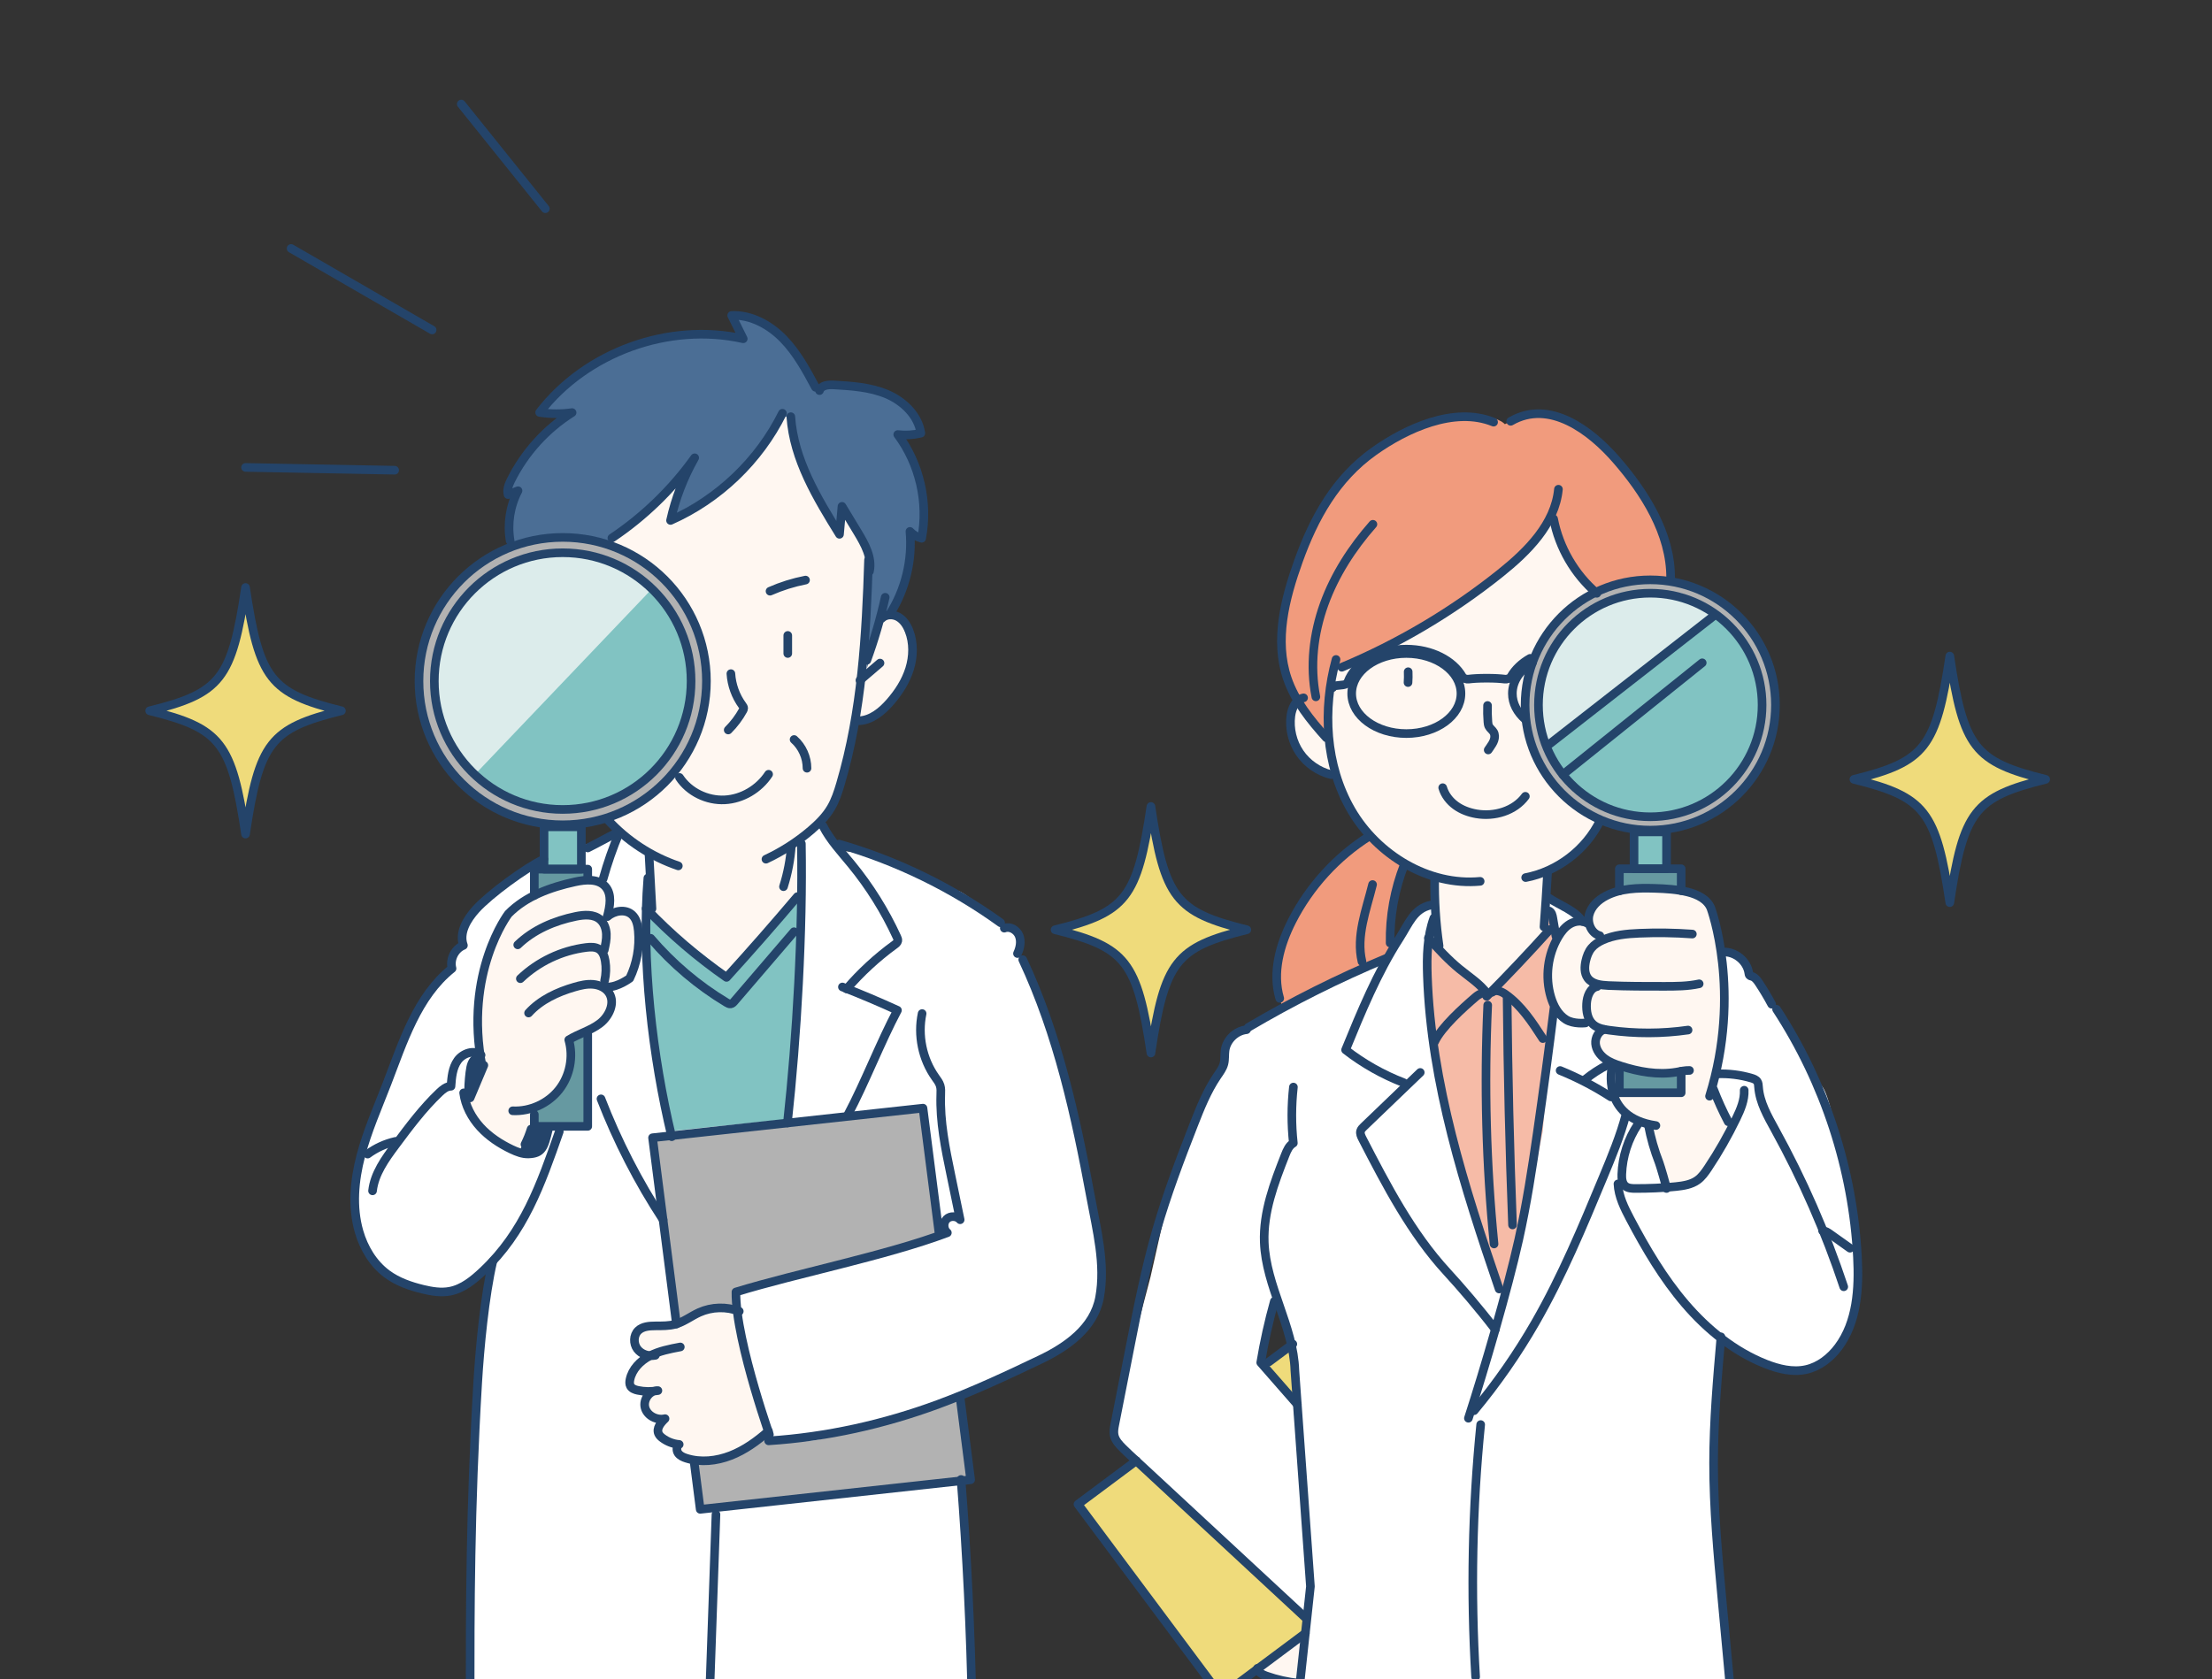 <?xml version="1.0" encoding="utf-8"?>
<!-- Generator: Adobe Illustrator 26.5.3, SVG Export Plug-In . SVG Version: 6.00 Build 0)  -->
<svg version="1.1" xmlns="http://www.w3.org/2000/svg" xmlns:xlink="http://www.w3.org/1999/xlink" x="0px" y="0px"
	 viewBox="0 0 192.43 146.109" style="enable-background:new 0 0 192.43 146.109;" xml:space="preserve">
<rect x="0" y="0" width="192.43" height="146.109" fill="#333333" stroke="none"/>
<style type="text/css">
	.st0{fill:#EFDB7B;}
	.st1{fill:#F6BBA7;}
	.st2{fill:#DCECEB;}
	.st3{fill:#6699A1;}
	.st4{fill:#81C3C2;}
	.st5{fill:#FFFFFF;}
	.st6{fill:#B2B2B2;}
	.st7{fill:#FFF7F1;}
	.st8{fill:#F19B7D;}
	.st9{fill:#24446A;}
	.st10{fill:#4B6E95;}
	.st11{fill:none;stroke:#24446A;stroke-width:0.658;stroke-linecap:round;stroke-linejoin:round;stroke-miterlimit:10;}
	.st12{fill:none;stroke:#24446A;stroke-width:0.75;stroke-linecap:round;stroke-linejoin:round;stroke-miterlimit:10;}
	.st13{fill:#81C3C2;stroke:#24446A;stroke-width:0.75;stroke-linecap:round;stroke-linejoin:round;stroke-miterlimit:10;}
	.st14{fill:#FFFFFF;stroke:#24446A;stroke-width:0.75;stroke-linecap:round;stroke-linejoin:round;stroke-miterlimit:10;}
	.st15{fill:#DCECEB;stroke:#24446A;stroke-width:0.75;stroke-linecap:round;stroke-linejoin:round;stroke-miterlimit:10;}
	.st16{fill:none;stroke:#81C3C2;stroke-linecap:round;stroke-linejoin:round;stroke-miterlimit:10;}
	.st17{fill-rule:evenodd;clip-rule:evenodd;fill:#FFFFFF;}
	.st18{fill-rule:evenodd;clip-rule:evenodd;fill:#B2B2B2;}
	.st19{fill-rule:evenodd;clip-rule:evenodd;fill:#6699A1;}
	.st20{fill-rule:evenodd;clip-rule:evenodd;fill:#4B6E95;}
	.st21{fill-rule:evenodd;clip-rule:evenodd;fill:#FFF7F1;}
	.st22{fill-rule:evenodd;clip-rule:evenodd;fill:#EFDB7B;}
	.st23{fill-rule:evenodd;clip-rule:evenodd;fill:#DCECEB;}
	.st24{fill-rule:evenodd;clip-rule:evenodd;fill:#F6BBA7;}
	.st25{fill-rule:evenodd;clip-rule:evenodd;fill:#81C3C2;}
	.st26{fill:none;stroke:#24446A;stroke-width:0.765;stroke-linecap:round;stroke-linejoin:round;stroke-miterlimit:10;}
	.st27{fill:none;stroke:#24446A;stroke-width:0.537;stroke-linecap:round;stroke-linejoin:round;stroke-miterlimit:10;}
	
		.st28{fill-rule:evenodd;clip-rule:evenodd;fill:none;stroke:#24446A;stroke-width:0.75;stroke-linecap:round;stroke-linejoin:round;stroke-miterlimit:10;}
	.st29{opacity:0.3;fill:none;stroke:#24446A;stroke-width:0.75;stroke-linecap:round;stroke-linejoin:round;stroke-miterlimit:10;}
	
		.st30{fill-rule:evenodd;clip-rule:evenodd;fill:#DCECEB;stroke:#24446A;stroke-width:0.75;stroke-linecap:round;stroke-linejoin:round;stroke-miterlimit:10;}
	.st31{clip-path:url(#SVGID_00000101064244301459532170000001644273962052897678_);fill:#DCECEB;}
	.st32{clip-path:url(#SVGID_00000101064244301459532170000001644273962052897678_);fill:#6699A1;}
	.st33{clip-path:url(#SVGID_00000101064244301459532170000001644273962052897678_);fill:#81C3C2;}
	.st34{clip-path:url(#SVGID_00000101064244301459532170000001644273962052897678_);fill:#F6BBA7;}
	.st35{clip-path:url(#SVGID_00000101064244301459532170000001644273962052897678_);fill:#FFFFFF;}
	.st36{clip-path:url(#SVGID_00000101064244301459532170000001644273962052897678_);fill:#B2B2B2;}
	.st37{clip-path:url(#SVGID_00000101064244301459532170000001644273962052897678_);fill:#FFF7F1;}
	.st38{clip-path:url(#SVGID_00000101064244301459532170000001644273962052897678_);fill:#F19B7D;}
	.st39{clip-path:url(#SVGID_00000101064244301459532170000001644273962052897678_);fill:#EFDB7B;}
	.st40{clip-path:url(#SVGID_00000101064244301459532170000001644273962052897678_);fill:#24446A;}
	
		.st41{clip-path:url(#SVGID_00000101064244301459532170000001644273962052897678_);fill:none;stroke:#24446A;stroke-width:0.75;stroke-linecap:round;stroke-linejoin:round;stroke-miterlimit:10;}
	.st42{fill:#F6BBA7;stroke:#24446A;stroke-width:0.75;stroke-linecap:round;stroke-linejoin:round;stroke-miterlimit:10;}
	.st43{fill:#EFDB7B;stroke:#24446A;stroke-width:0.75;stroke-linecap:round;stroke-linejoin:round;stroke-miterlimit:10;}
	.st44{fill:#6699A1;stroke:#24446A;stroke-width:0.75;stroke-linecap:round;stroke-linejoin:round;stroke-miterlimit:10;}
	.st45{clip-path:url(#SVGID_00000180367264079447015560000014348480195199333290_);}
	.st46{fill:#FFFFFF;stroke:#888888;stroke-width:0.75;stroke-linecap:round;stroke-linejoin:round;stroke-miterlimit:10;}
	.st47{clip-path:url(#SVGID_00000180367264079447015560000014348480195199333290_);fill:#6699A1;}
	
		.st48{clip-path:url(#SVGID_00000180367264079447015560000014348480195199333290_);fill:#4B6E95;stroke:#24446A;stroke-width:0.75;stroke-linecap:round;stroke-linejoin:round;stroke-miterlimit:10;}
	.st49{fill:#F5F3AF;}
	.st50{clip-path:url(#SVGID_00000180367264079447015560000014348480195199333290_);fill:none;}
	
		.st51{clip-path:url(#SVGID_00000180367264079447015560000014348480195199333290_);fill:#EFDB7B;stroke:#24446A;stroke-width:0.75;stroke-linecap:round;stroke-linejoin:round;stroke-miterlimit:10;}
	.st52{clip-path:url(#SVGID_00000000206603630377418610000007063739795843560340_);fill:#81C3C2;}
	.st53{clip-path:url(#SVGID_00000000206603630377418610000007063739795843560340_);fill:#DCECEB;}
	.st54{clip-path:url(#SVGID_00000000206603630377418610000007063739795843560340_);fill:#EFDB7B;}
	.st55{clip-path:url(#SVGID_00000000206603630377418610000007063739795843560340_);fill:#6699A1;}
	.st56{clip-path:url(#SVGID_00000000206603630377418610000007063739795843560340_);}
	.st57{fill:#B2B2B2;stroke:#24446A;stroke-width:0.75;stroke-linecap:round;stroke-linejoin:round;stroke-miterlimit:10;}
	.st58{fill-rule:evenodd;clip-rule:evenodd;fill:#F19B7D;}
	.st59{fill-rule:evenodd;clip-rule:evenodd;fill:#FBE3D2;}
	
		.st60{fill-rule:evenodd;clip-rule:evenodd;fill:none;stroke:#24446A;stroke-width:0.835;stroke-linecap:round;stroke-linejoin:round;stroke-miterlimit:10;}
	
		.st61{fill-rule:evenodd;clip-rule:evenodd;fill:#F6BBA7;stroke:#24446A;stroke-width:0.835;stroke-linecap:round;stroke-linejoin:round;stroke-miterlimit:10;}
	.st62{clip-path:url(#SVGID_00000085243860610419229350000009751186827008937377_);fill:#DCECEB;}
	.st63{clip-path:url(#SVGID_00000085243860610419229350000009751186827008937377_);fill:#FFFFFF;}
	.st64{clip-path:url(#SVGID_00000085243860610419229350000009751186827008937377_);fill:#F19B7D;}
	.st65{clip-path:url(#SVGID_00000085243860610419229350000009751186827008937377_);fill:#EFDB7B;}
	.st66{clip-path:url(#SVGID_00000085243860610419229350000009751186827008937377_);fill:#F6BBA7;}
	.st67{clip-path:url(#SVGID_00000085243860610419229350000009751186827008937377_);fill:#81C3C2;}
	.st68{clip-path:url(#SVGID_00000085243860610419229350000009751186827008937377_);}
	.st69{clip-path:url(#SVGID_00000033357469974759293710000015782686972015637390_);fill:#FFF7F1;}
	.st70{clip-path:url(#SVGID_00000033357469974759293710000015782686972015637390_);fill:#DCECEB;}
	.st71{clip-path:url(#SVGID_00000033357469974759293710000015782686972015637390_);fill:#FFFFFF;}
	.st72{clip-path:url(#SVGID_00000033357469974759293710000015782686972015637390_);fill:#F6BBA7;}
	.st73{clip-path:url(#SVGID_00000033357469974759293710000015782686972015637390_);fill:#B2B2B2;}
	.st74{clip-path:url(#SVGID_00000033357469974759293710000015782686972015637390_);fill:#F19B7D;}
	.st75{clip-path:url(#SVGID_00000033357469974759293710000015782686972015637390_);fill:#4B6E95;}
	.st76{clip-path:url(#SVGID_00000033357469974759293710000015782686972015637390_);fill:#81C3C2;}
	.st77{clip-path:url(#SVGID_00000033357469974759293710000015782686972015637390_);fill:#EFDB7B;}
	.st78{clip-path:url(#SVGID_00000033357469974759293710000015782686972015637390_);fill:#24446A;}
	
		.st79{clip-path:url(#SVGID_00000033357469974759293710000015782686972015637390_);fill:none;stroke:#24446A;stroke-width:0.75;stroke-linecap:round;stroke-linejoin:round;stroke-miterlimit:10;}
	
		.st80{clip-path:url(#SVGID_00000033357469974759293710000015782686972015637390_);fill:#FFFFFF;stroke:#24446A;stroke-width:0.75;stroke-linecap:round;stroke-linejoin:round;stroke-miterlimit:10;}
	.st81{clip-path:url(#SVGID_00000033357469974759293710000015782686972015637390_);}
	.st82{clip-path:url(#SVGID_00000073694962952038177600000007898452330500756877_);fill:#FFF7F1;}
	.st83{clip-path:url(#SVGID_00000073694962952038177600000007898452330500756877_);fill:#24446A;}
	.st84{clip-path:url(#SVGID_00000073694962952038177600000007898452330500756877_);fill:#FFFFFF;}
	.st85{clip-path:url(#SVGID_00000073694962952038177600000007898452330500756877_);fill:#6699A1;}
	.st86{clip-path:url(#SVGID_00000073694962952038177600000007898452330500756877_);fill:#EFDB7B;}
	
		.st87{clip-path:url(#SVGID_00000073694962952038177600000007898452330500756877_);fill:none;stroke:#24446A;stroke-width:0.75;stroke-linecap:round;stroke-linejoin:round;stroke-miterlimit:10;}
	.st88{clip-path:url(#SVGID_00000152223027476663070230000006112860024518630531_);fill:#F19B7D;}
	.st89{clip-path:url(#SVGID_00000152223027476663070230000006112860024518630531_);fill:#F6BBA7;}
	.st90{clip-path:url(#SVGID_00000152223027476663070230000006112860024518630531_);fill:#FFF7F1;}
	.st91{clip-path:url(#SVGID_00000152223027476663070230000006112860024518630531_);fill:#81C3C2;}
	.st92{clip-path:url(#SVGID_00000152223027476663070230000006112860024518630531_);fill:#FFFFFF;}
	.st93{clip-path:url(#SVGID_00000152223027476663070230000006112860024518630531_);fill:#24446A;}
	
		.st94{clip-path:url(#SVGID_00000152223027476663070230000006112860024518630531_);fill:none;stroke:#24446A;stroke-width:0.75;stroke-linecap:round;stroke-linejoin:round;stroke-miterlimit:10;}
	.st95{clip-path:url(#SVGID_00000152259966859339842040000007776912601019059346_);fill:#FFF7F1;}
	.st96{clip-path:url(#SVGID_00000152259966859339842040000007776912601019059346_);fill:#F19B7D;}
	.st97{clip-path:url(#SVGID_00000152259966859339842040000007776912601019059346_);fill:#B2B2B2;}
	.st98{clip-path:url(#SVGID_00000152259966859339842040000007776912601019059346_);fill:#DCECEB;}
	.st99{clip-path:url(#SVGID_00000152259966859339842040000007776912601019059346_);fill:#FFFFFF;}
	.st100{clip-path:url(#SVGID_00000152259966859339842040000007776912601019059346_);fill:#24446A;}
	
		.st101{clip-path:url(#SVGID_00000152259966859339842040000007776912601019059346_);fill:none;stroke:#24446A;stroke-width:0.75;stroke-linecap:round;stroke-linejoin:round;stroke-miterlimit:10;}
	.st102{clip-path:url(#SVGID_00000097470389689310861020000005977789912499314602_);fill:#FFF7F1;}
	.st103{clip-path:url(#SVGID_00000097470389689310861020000005977789912499314602_);fill:#F6BBA7;}
	.st104{clip-path:url(#SVGID_00000097470389689310861020000005977789912499314602_);fill:#DCECEB;}
	.st105{clip-path:url(#SVGID_00000097470389689310861020000005977789912499314602_);fill:#FFFFFF;}
	.st106{clip-path:url(#SVGID_00000097470389689310861020000005977789912499314602_);fill:#6699A1;}
	.st107{clip-path:url(#SVGID_00000097470389689310861020000005977789912499314602_);fill:#24446A;}
	
		.st108{clip-path:url(#SVGID_00000097470389689310861020000005977789912499314602_);fill:none;stroke:#24446A;stroke-width:0.75;stroke-linecap:round;stroke-linejoin:round;stroke-miterlimit:10;}
	.st109{clip-path:url(#SVGID_00000049179784007183722090000002469841989484586427_);fill:#FFF7F1;}
	.st110{clip-path:url(#SVGID_00000049179784007183722090000002469841989484586427_);fill:#EFDB7B;}
	.st111{clip-path:url(#SVGID_00000049179784007183722090000002469841989484586427_);fill:#6699A1;}
	.st112{clip-path:url(#SVGID_00000049179784007183722090000002469841989484586427_);fill:#FFFFFF;}
	.st113{clip-path:url(#SVGID_00000049179784007183722090000002469841989484586427_);fill:#4B6E95;}
	.st114{clip-path:url(#SVGID_00000049179784007183722090000002469841989484586427_);fill:#24446A;}
	
		.st115{clip-path:url(#SVGID_00000049179784007183722090000002469841989484586427_);fill:none;stroke:#24446A;stroke-width:0.75;stroke-linecap:round;stroke-linejoin:round;stroke-miterlimit:10;}
	.st116{clip-path:url(#SVGID_00000072270731688392852330000008613294263312005252_);fill:#FFF7F1;}
	.st117{clip-path:url(#SVGID_00000072270731688392852330000008613294263312005252_);fill:#24446A;}
	.st118{clip-path:url(#SVGID_00000072270731688392852330000008613294263312005252_);fill:#F6BBA7;}
	.st119{clip-path:url(#SVGID_00000072270731688392852330000008613294263312005252_);fill:#EFDB7B;}
	.st120{clip-path:url(#SVGID_00000072270731688392852330000008613294263312005252_);fill:#FFFFFF;}
	.st121{clip-path:url(#SVGID_00000072270731688392852330000008613294263312005252_);fill:#DCECEB;}
	.st122{clip-path:url(#SVGID_00000072270731688392852330000008613294263312005252_);fill:#6699A1;}
	
		.st123{clip-path:url(#SVGID_00000072270731688392852330000008613294263312005252_);fill:none;stroke:#24446A;stroke-width:0.75;stroke-linecap:round;stroke-linejoin:round;stroke-miterlimit:10;}
	.st124{clip-path:url(#SVGID_00000072270731688392852330000008613294263312005252_);}
	.st125{clip-path:url(#SVGID_00000138531449088882922540000006101517428233105047_);fill:#FFF7F1;}
	.st126{clip-path:url(#SVGID_00000138531449088882922540000006101517428233105047_);fill:#4B6E95;}
	.st127{clip-path:url(#SVGID_00000138531449088882922540000006101517428233105047_);fill:#B2B2B2;}
	.st128{clip-path:url(#SVGID_00000138531449088882922540000006101517428233105047_);fill:#FFFFFF;}
	.st129{clip-path:url(#SVGID_00000138531449088882922540000006101517428233105047_);fill:#81C3C2;}
	.st130{clip-path:url(#SVGID_00000138531449088882922540000006101517428233105047_);fill:#F19B7D;}
	.st131{clip-path:url(#SVGID_00000138531449088882922540000006101517428233105047_);fill:#F6BBA7;}
	.st132{clip-path:url(#SVGID_00000138531449088882922540000006101517428233105047_);fill:#DCECEB;}
	.st133{clip-path:url(#SVGID_00000138531449088882922540000006101517428233105047_);fill:#FBE3D2;}
	.st134{clip-path:url(#SVGID_00000138531449088882922540000006101517428233105047_);fill:#24446A;}
	
		.st135{clip-path:url(#SVGID_00000138531449088882922540000006101517428233105047_);fill:none;stroke:#24446A;stroke-width:0.75;stroke-linecap:round;stroke-linejoin:round;stroke-miterlimit:10;}
	
		.st136{clip-path:url(#SVGID_00000138531449088882922540000006101517428233105047_);fill:#FFFFFF;stroke:#24446A;stroke-width:0.75;stroke-linecap:round;stroke-linejoin:round;stroke-miterlimit:10;}
	.st137{clip-path:url(#SVGID_00000138531449088882922540000006101517428233105047_);}
	
		.st138{clip-path:url(#SVGID_00000138531449088882922540000006101517428233105047_);fill-rule:evenodd;clip-rule:evenodd;fill:none;stroke:#24446A;stroke-width:0.75;stroke-linecap:round;stroke-linejoin:round;stroke-miterlimit:10;}
	.st139{clip-path:url(#SVGID_00000155830935580024427390000000721887358603224991_);fill:#FFFFFF;}
	.st140{clip-path:url(#SVGID_00000155830935580024427390000000721887358603224991_);fill:#FFF7F1;}
	.st141{clip-path:url(#SVGID_00000155830935580024427390000000721887358603224991_);fill:#81C3C2;}
	.st142{clip-path:url(#SVGID_00000155830935580024427390000000721887358603224991_);fill:#B2B2B2;}
	.st143{clip-path:url(#SVGID_00000155830935580024427390000000721887358603224991_);fill:#4B6E95;}
	.st144{clip-path:url(#SVGID_00000155830935580024427390000000721887358603224991_);fill:#6699A1;}
	.st145{clip-path:url(#SVGID_00000155830935580024427390000000721887358603224991_);fill:#DCECEB;}
	.st146{clip-path:url(#SVGID_00000155830935580024427390000000721887358603224991_);fill:#F19B7D;}
	.st147{clip-path:url(#SVGID_00000155830935580024427390000000721887358603224991_);fill:#F6BBA7;}
	.st148{clip-path:url(#SVGID_00000155830935580024427390000000721887358603224991_);fill:#EFDB7B;}
	.st149{clip-path:url(#SVGID_00000155830935580024427390000000721887358603224991_);fill:#24446A;}
	
		.st150{clip-path:url(#SVGID_00000155830935580024427390000000721887358603224991_);fill:none;stroke:#24446A;stroke-width:0.75;stroke-linecap:round;stroke-linejoin:round;stroke-miterlimit:10;}
	.st151{clip-path:url(#SVGID_00000155830935580024427390000000721887358603224991_);}
	
		.st152{clip-path:url(#SVGID_00000155830935580024427390000000721887358603224991_);fill:#EFDB7B;stroke:#24446A;stroke-width:0.75;stroke-linecap:round;stroke-linejoin:round;stroke-miterlimit:10;}
	
		.st153{fill-rule:evenodd;clip-rule:evenodd;fill:none;stroke:#24446A;stroke-width:0.508;stroke-linecap:round;stroke-linejoin:round;stroke-miterlimit:10;}
	.st154{fill:none;}
	.st155{fill:none;stroke:#24446A;stroke-width:0.508;stroke-linecap:round;stroke-linejoin:round;stroke-miterlimit:10;}
</style>
<g id="XMLID_00000110444063862899748190000010809851196652167077_">
</g>
<g id="レイヤー_3">
</g>
<g id="レイヤー_1">
	<g>
		<defs>
			<path id="SVGID_00000094575659932281967630000004840515801447525300_" d="M-276.544-230.898
				c-12.959,5.528-24.26,13.996-32.741,26.023
				c-36.804,52.194,6.881,97.091,44.241,129.571
				c19.101,16.607,38.977,30.577,64.693,33.695
				c37.312,4.524,82.554-8.654,105.914-40.262
				c31.44-42.542,5.649-94.369-31.598-123.217
				C-161.481-232.54-229.803-250.837-276.544-230.898z"/>
		</defs>
		<clipPath id="SVGID_00000006701209698784593400000001311634314153189264_">
			<use xlink:href="#SVGID_00000094575659932281967630000004840515801447525300_"  style="overflow:visible;"/>
		</clipPath>
	</g>
	<g>
		<defs>
			<rect id="SVGID_00000053539630244154785800000003779851981223367041_" width="192.43" height="146.108"/>
		</defs>
		<clipPath id="SVGID_00000006679113652575372050000008792363745429158841_">
			<use xlink:href="#SVGID_00000053539630244154785800000003779851981223367041_"  style="overflow:visible;"/>
		</clipPath>
		<path style="clip-path:url(#SVGID_00000006679113652575372050000008792363745429158841_);fill:#FFFFFF;" d="
			M54.2,72.469c-0.339,0-6.56,2.122-6.893,2.291
			c-0.332,0.169-2.952,1.701-4.124,2.758c-1.172,1.057-1.968,1.623-2.374,2.366
			s-0.604,1.907-0.596,1.953s-0.876,1.545-0.877,1.552s0-0.006,0-0.006
			l-0.393,1.211c0,0-1.576,1.333-2.137,2.563c-0.561,1.23-2.711,5.991-2.711,5.991
			s-2.626,7.092-2.706,7.414c-0.08,0.322-0.846,2.904-0.516,4.343
			c0.329,1.439,0.66,3.705,1.536,4.67c0.876,0.966,1.889,1.903,3.255,2.281
			s1.916,0.62,2.688,0.56c0.772-0.061,1.523-0.291,2.036-0.55
			c0.513-0.258,2.361-1.572,2.361-1.572s-1.194,11.103-1.299,11.862
			c-0.105,0.759-0.464,12.774-0.464,12.774l-0.089,13.258c0,0,43.669-0.052,43.669,0
			s-0.905-18.722-0.922-18.943s-0.387-7.69-0.387-7.69s9.511-3.736,10.801-5.674
			c1.29-1.937,1.679-2.062,1.724-3.916c0.046-1.854-0.542-6.068-0.581-6.15
			c-0.039-0.082,0.039,0.082,0.039,0.082L91.628,90.37l-3.115-7.402
			c0,0,0.698-0.958,0.144-1.555c-0.553-0.596-1.214-0.296-1.29-0.653
			c-0.076-0.357-3.732-3.389-4.066-3.243s-7.41-3.12-7.585-3.193
			c-0.174-0.073-2.936-0.204-2.827-0.542s-1.3-1.92-1.3-1.92L54.2,72.469z"
			/>
		<path style="clip-path:url(#SVGID_00000006679113652575372050000008792363745429158841_);fill:#FFFFFF;" d="
			M127.095,78.642c-0.549-0.026-2.497-0.153-3.141,0.277
			c-0.645,0.43-1.611,1.24-1.611,1.24s-1.074,2.41-1.412,2.819
			s-8.073,4.041-8.073,4.041l-4.259,2.576c0,0-1.147-0.001-1.558,0.775
			c-0.411,0.776-0.662,2.454-0.662,2.454s-1.925,3.271-2.179,4.148
			c-0.254,0.877-2.29,6.051-2.29,6.051l-1.822,8.082l-2.296,8.723
			c0,0-1.025,4.624-0.869,5.03s1.384,2.036,1.758,2.373
			c0.374,0.336,14.876,13.519,14.876,13.519s0.121-0.854,0.237-1.746
			c0.119-0.917,0.233-1.874,0.204-1.984c-0.056-0.217-1.53-15.272-1.53-15.272
			l-2.71-3.581l1.308-5.256c0,0,1.702,2.881,1.552,5.859
			c-0.15,2.978,0.914,23.571,0.837,24.286c-0.077,0.716-0.787,7.281-0.787,7.281
			h38.523v0.546c0,0-1.834-16.838-1.865-17.283c-0.031-0.445-0.056-5.999-0.253-6.315
			c-0.196-0.317,0.377-7.88,0.422-8.42c0.045-0.54,0.486-1.949,0.486-1.949
			s4.551,2.984,6.518,2.33c1.967-0.654,3.066-1.573,3.894-3.2
			s1.231-4.944,1.231-4.944l-0.307-4.782c0,0-1.774-10.408-2.763-11.739
			c-0.989-1.331-3.679-6.727-3.679-6.727s-0.943-0.842-1.133-1.164
			s-1.333-1.739-1.333-1.739s-0.581-1.088-0.997-1.568
			c-0.416-0.48-1.707-0.317-1.707-0.317s-11.309-2.633-11.673-2.763
			c0,0-2.094-1.39-2.31-1.554c-0.216-0.164-3.046-0.457-3.046-0.457
			L127.095,78.642z"/>
		<path style="clip-path:url(#SVGID_00000006679113652575372050000008792363745429158841_);fill:#FFF7F1;" d="
			M69.118,34.347c-0.615,0.055-2.521-1.108-6.334,2.162s-8.923,7.815-8.923,7.815
			l-1.452,2.735c0,0,3.531,1.709,4.391,2.472s2.31,1.811,3.044,3.595
			s1.823,4.983,1.611,6.712c-0.212,1.729-1.078,4.507-1.078,4.507l-2.227,3.386
			c0,0-1.774,1.676-1.945,1.716c-0.171,0.039-2.004,0.986-2.004,0.986l-1.331,0.897
			c0,0,3.811,2.847,3.737,3.135c-0.074,0.287-0.037,4.888,0.11,5.165
			c0.148,0.277,6.571,5.322,6.571,5.322l6.355-7.433l0.092-4.4
			c0,0,1.889-1.241,2.565-2.846s2.081-7.559,2.081-7.559s2.433,0.166,3.643-2.367
			c1.211-2.533,1.421-3.161,1.359-3.864s-0.572-1.245-0.738-1.769
			c-0.166-0.524-0.881-1.597-1.05-1.587c-0.169,0.01-0.588,0-0.588,0l-0.452-9.977
			L69.118,34.347z"/>
		<path style="clip-path:url(#SVGID_00000006679113652575372050000008792363745429158841_);fill:#FFF7F1;" d="
			M55.561,80.883c0.029-0.257,0.593-1.273-0.576-1.569s-2.043,0.074-2.049,0
			s0.436-1.384-0.173-2.031s-1.329-1-1.939-0.824
			c-0.61,0.176-5.47,1.819-5.783,2.189s-1.15,1.15-1.729,2.423
			c-0.579,1.273-1.342,3.282-1.459,4.772c-0.117,1.489-0.356,4.141-0.356,4.141
			l0.062,2.84c0,0-1.153,2.766-1.042,3.043c0.111,0.277,0.605,2.13,2.353,3.171
			c1.748,1.041,2.747,1.662,2.802,1.352c0.055-0.311,0.976-3.732,0.976-3.732
			s1.617-1.137,2.149-2.072c0.532-0.935,0.865-2.321,0.865-2.598
			c0-0.277,0.166-1.339,0.166-1.339s2.135-1.096,2.647-1.846
			c0.512-0.75,0.74-1.929,0.74-1.929l-0.155-1.232l1.801-0.69l0.597-1.983
			L55.561,80.883z"/>
		<path style="clip-path:url(#SVGID_00000006679113652575372050000008792363745429158841_);fill:#FFF7F1;" d="
			M64.311,114.099c-0.308-0.147-0.944-0.335-2.026-0.297s-2.483,0.878-2.819,0.99
			c-0.336,0.112-1.953,0.419-2.153,0.574c-0.2,0.154-1.36,0.371-1.592,0.515
			s-0.456,0.256-0.456,0.76c0,0.504,0.029,1.02,0.295,1.07
			c0.265,0.05,0.632,0.464,0.632,0.464s-1.209,1.006-1.208,1.332
			c0.001,0.326-0.113,0.886,0,1.054s0.869,0.618,1.219,0.505
			s-0.317,0.835-0.011,1.397s1.097,0.872,1.121,0.941
			c0.024,0.069-0.424,1.021-0.032,1.245c0.392,0.224,1.456,0.896,1.456,0.896
			s-0.448,0.616,0.56,1.064c1.008,0.448,1.866,0.61,2.473,0.473
			c0.607-0.137,2.344-0.677,2.54-0.771s2.19-1.485,2.19-1.485L64.311,114.099z"
			/>
		<path style="clip-path:url(#SVGID_00000006679113652575372050000008792363745429158841_);fill:#81C3C2;" d="M56.321,79.314
			c-0.105,1.382-0.113,3.693,0.139,7.263c0.252,3.57,1.245,8.618,1.227,8.817
			c-0.019,0.199,0.605,3.025,0.605,3.025l10.209-1.035l1.142-14.428v-5.657
			l-6.355,7.433"/>
		<path style="clip-path:url(#SVGID_00000006679113652575372050000008792363745429158841_);fill:#B2B2B2;" d="
			M81.688,107.85c0.006-0.288-1.665-11.428-1.665-11.428l-23.255,2.604
			l2.078,16.18l2.286-1.05l1.815-0.346l1.364,0.288v-1.941L81.688,107.85z"/>
		<path style="clip-path:url(#SVGID_00000006679113652575372050000008792363745429158841_);fill:#B2B2B2;" d="
			M83.256,121.554l-7.362,2.4c0,0-5.063,1.658-5.894,1.417s-3.498,0-3.498,0v-0.546
			c0,0-1.339,0.947-2.19,1.485c-0.851,0.538-3.939,0.818-3.939,0.818l0.593,4.201
			l23.119-2.818L83.256,121.554z"/>
		<path style="clip-path:url(#SVGID_00000006679113652575372050000008792363745429158841_);fill:#4B6E95;" d="
			M71.096,33.793c-0.002-0.166-1.137-2.664-2.565-3.888
			c-1.428-1.225-2.835-2.092-2.835-2.092l-2.043-0.172l1.004,1.836
			c0,0-2.569-0.726-5.216-0.325c-2.647,0.401-5.39,1.565-5.39,1.565l-3.289,1.572
			l-2.696,2.295l-1.119,1.302l2.732,0.073c0,0-1.944,1.378-3.026,2.579
			c-1.081,1.2-2,2.85-2,2.85l-0.744,1.601l0.998-0.299l-0.507,1.944
			L44.289,46.18l0.252,1.382l4.148-0.746l4.157,0.653l2.622-2.32l3.779-3.209
			c0,0-1.164,3.341-1.039,3.209s5.612-3.333,5.612-3.333l4.248-5.556h0.728
			l1.409,5.173l2.843,4.956l0.249-1.995l2.11,3.575l0.151,3.657l-0.151,6.535
			l1.451-4.479l0.991-1.005l1.007-2.623l0.316-1.958l-0.014-1.858l1.018,0.598
			v-3.381l-0.519-2.067l-0.471-1.787l-0.736-1.289l1.726-1.06
			c0,0-0.123-1.872-2.44-2.667c-2.317-0.796-4.687-1.06-4.687-1.06
			L71.096,33.793z"/>
		<polygon style="clip-path:url(#SVGID_00000006679113652575372050000008792363745429158841_);fill:#6699A1;" points="
			50.823,76.459 51.1,75.693 46.646,75.366 46.646,78.019 		"/>
		<path style="clip-path:url(#SVGID_00000006679113652575372050000008792363745429158841_);fill:#6699A1;" d="
			M51.1,89.683l-1.275,0.965c0,0-0.129,1.956-0.487,2.666
			s-0.941,1.776-0.941,1.776l-1.752,1.202v1.456l4.662,0.256L51.1,89.683z"/>
		<path style="clip-path:url(#SVGID_00000006679113652575372050000008792363745429158841_);fill:#81C3C2;" d="
			M47.328,71.942c-0.052,0.052-0.021,3.959-0.021,3.959h3.128l0.14-3.959
			l-2.865-0.175"/>
		<path style="clip-path:url(#SVGID_00000006679113652575372050000008792363745429158841_);fill:#B2B2B2;" d="
			M51.1,46.946c0,0-4.43-0.331-6.559,0.616
			c-2.129,0.946-4.374,3.03-5.08,3.879c-0.707,0.85-2.182,2.826-2.442,4.082
			c-0.26,1.257-0.788,4.217-0.441,5.543s0.53,3.515,1.893,5.018
			c1.364,1.503,2.852,3.207,4.103,3.935s4.467,1.635,6.413,1.826
			c1.946,0.191,6.21-1.62,7.216-2.398c1.006-0.778,2.877-2.524,3.667-4.145
			c0.79-1.621,1.583-3.7,1.583-4.582c0-0.882,0.246-3.93-0.461-5.431
			c-0.707-1.501-3.443-4.975-3.443-4.975l-3.35-2.399L51.1,46.946z"/>
		<path style="clip-path:url(#SVGID_00000006679113652575372050000008792363745429158841_);fill:#DCECEB;" d="
			M50.575,48.096c0,0-3.091-0.585-6.666,1.493s-4.905,4.365-5.238,5.321
			c-0.333,0.956-0.904,4.365-0.888,5.154c0.015,0.79,0.969,4.327,1.968,5.53
			c0.999,1.203,3.867,3.698,3.867,3.698s3.896,1.754,6.957,1.022
			s5.885-2.783,5.885-2.783s2.247-2.521,2.995-4.599s0.637-4.326,0.506-5.551
			c-0.132-1.225-2.168-5.411-2.168-5.411l-3.593-2.567L50.575,48.096z"/>
		<path style="clip-path:url(#SVGID_00000006679113652575372050000008792363745429158841_);fill:#81C3C2;" d="
			M56.717,51.237l-15.414,16.164c0,0,2.76,2.806,7.503,3.092
			c4.743,0.286,7.655-2.755,8.508-3.828c0.853-1.073,2.799-4.371,2.723-6.827
			c-0.076-2.457-0.675-4.206-1.086-5.336
			C58.541,53.372,56.717,51.237,56.717,51.237z"/>
		<path style="clip-path:url(#SVGID_00000006679113652575372050000008792363745429158841_);fill:#F19B7D;" d="
			M132.288,36.26l-1.378,0.651c0,0-0.643-0.821-2.816-0.618
			c-2.172,0.202-3.214,0.03-4.875,0.906c-1.662,0.876-3.826,1.744-5.529,3.617
			c-1.703,1.873-2.837,3.411-3.662,5.032s-1.872,5.191-2.114,6.42
			c-0.242,1.229-0.669,3.001-0.438,4.213c0.231,1.213,0.785,3.254,0.785,3.254
			l1.028,1.85l0.928,1.253l1.441,1.871c0,0,23.27-13.077,23.162-13.17
			c-0.108-0.094,3.331-0.995,3.331-0.995l2.251-0.06l1.141-0.172
			c0,0-0.193-2.597-1.24-4.695s-2.993-4.642-4.431-6.404
			c-1.438-1.763-4.557-3.002-4.557-3.002L132.288,36.26z"/>
		<path style="clip-path:url(#SVGID_00000006679113652575372050000008792363745429158841_);fill:#F19B7D;" d="
			M118.864,72.922c0,0-2.774,2.156-3.885,3.399s-2.107,2.636-2.719,4.092
			c-0.611,1.456-1.17,3.095-1.195,3.635c-0.024,0.54,0.131,2.283,0.131,2.283
			l0.363,1.381l9.371-4.735l0.376-0.637l-0.376-1.458l0.618-3.111l0.618-2.544
			L118.864,72.922z"/>
		<path style="clip-path:url(#SVGID_00000006679113652575372050000008792363745429158841_);fill:#FFF7F1;" d="
			M134.984,44.809c-0.166,0.291-1.289,2.785-3.7,4.572
			c-2.411,1.787-7.357,5.196-7.357,5.196l-4.492,2.285l-3.38,1.198l-0.529,2.287
			l0.132,4.365l-2.725-3.764c0,0-0.771,0.861-0.673,1.861
			c0.098,1,0.438,2.588,1.085,3.06c0.647,0.473,2.875,1.533,2.875,1.533
			s0.989,3.006,2.103,4.257c1.114,1.251,2.943,2.872,2.943,2.872l3.536,2.025
			l0.389,6.076l4.429,4.065l4.851-5.528l0.172-5.412c0,0,1.86-0.699,2.762-1.877
			c0.903-1.178,1.728-2.344,1.728-2.344s-3.944-1.867-4.817-4.133
			s-1.818-3.988-1.595-6.016c0.223-2.028,1.263-4.903,1.263-4.903l1.369-2.292
			l1.274-1.347l0.848-0.802l1.341-0.501c0,0-1.917-1.606-2.481-3.109
			S134.984,44.809,134.984,44.809z"/>
		<path style="clip-path:url(#SVGID_00000006679113652575372050000008792363745429158841_);fill:#FFF7F1;" d="
			M148.508,78.501c0,0-0.48-0.779-2.097-0.983c-1.617-0.204-4.178,0.074-4.693,0
			s-2.337,0.628-2.337,0.628l-1.136,1.451l-0.214,0.711
			c0,0-0.591-0.303-0.821-0.131c-0.231,0.172-1.427,0.99-1.427,0.99
			l-0.939,2.327c0,0-0.187,1.829-0.086,2.605c0.101,0.776,0.963,2.356,0.963,2.356
			l1.175,0.937l1.587-0.363l0.652,0.546c0,0-0.691,0.834-0.259,1.375
			c0.431,0.54,0.981,1.327,0.981,1.327l1.02,0.378l-0.557,2.429l1.298,1.89
			l1.229,0.631l0.949,0.333l1.182,5.381l2.268-0.398l3.494-4.983l-1.675-3.148
			l0.794-5.398c0,0-0.331-7.167-0.35-7.772c-0.019-0.605-0.726-2.642-0.726-2.642
			L148.508,78.501z"/>
		<polygon style="clip-path:url(#SVGID_00000006679113652575372050000008792363745429158841_);fill:#6699A1;" points="
			140.876,75.591 140.876,77.442 146.41,77.518 146.41,75.948 		"/>
		<path style="clip-path:url(#SVGID_00000006679113652575372050000008792363745429158841_);fill:#6699A1;" d="
			M146.252,93.39c-0.212,0.011-2.149,0.043-2.149,0.043l-3.227-0.78l0.207,2.429
			l5.327-0.221L146.252,93.39z"/>
		<path style="clip-path:url(#SVGID_00000006679113652575372050000008792363745429158841_);fill:#81C3C2;" d="
			M142.15,72.383v3.102c0,0,3.059,0.252,3.017,0.105s0-3.36,0-3.36
			L142.15,72.383z"/>
		<path style="clip-path:url(#SVGID_00000006679113652575372050000008792363745429158841_);fill:#B2B2B2;" d="
			M145.542,50.313c0,0-4.533-0.076-6.723,1.227
			c-2.189,1.303-4.528,3.632-4.833,4.942c-0.305,1.31-1.928,4.386-1.144,6.838
			c0.784,2.452,1.801,4.827,3.371,6.051c1.57,1.223,5.938,3.013,5.938,3.013
			s4.958,0.274,7.417-1.957c2.459-2.231,2.938-2.589,3.724-4.674
			c0.786-2.085,1.261-3.22,1.162-5.119c-0.099-1.899-1.742-5.198-1.742-5.198
			l-3.366-3.318L145.542,50.313z"/>
		<path style="clip-path:url(#SVGID_00000006679113652575372050000008792363745429158841_);fill:#DCECEB;" d="
			M146.252,51.615c0,0-4.683,0.048-6.105,0.618c-1.422,0.57-3.037,1.246-3.809,2.599
			c-0.772,1.352-2.566,3.054-2.5,4.559c0.065,1.504,0.096,3.274,0.635,4.8
			c0.539,1.526,1.535,3.798,2.561,4.63s2.834,1.74,5.117,2.062
			c2.283,0.322,4.921-0.061,6.373-1.172c1.452-1.111,2.616-2.109,3.724-4.27
			c1.108-2.162,0.978-2.73,1.043-4.136c0.065-1.406-0.837-3.693-1.3-4.822
			c-0.463-1.129-2.635-3.356-2.635-3.356L146.252,51.615z"/>
		<path style="clip-path:url(#SVGID_00000006679113652575372050000008792363745429158841_);fill:#81C3C2;" d="
			M149.356,53.126c-0.1,0.565-14.628,11.585-14.628,11.585
			s1.814,5.795,7.423,6.172c5.608,0.377,8.047-1.742,9.322-3.481
			c1.275-1.739,1.84-5.509,1.819-6.097c-0.021-0.588-0.283-3.527-1.3-4.822
			S149.356,53.126,149.356,53.126z"/>
		<path style="clip-path:url(#SVGID_00000006679113652575372050000008792363745429158841_);fill:#F6BBA7;" d="
			M124.472,81.445c0.175,0.123,5.15,5.25,5.15,5.25l4.264-4.859
			c0,0,1.136-2.836,1.187-2.522c0.051,0.314,0.711,1.853,0.711,1.853l-0.939,2.327
			l0.228,3.603l-0.856,11.32l-2.197,11.029l-1.249,3.779l-3.794-11.759
			l-2.176-9.983l-0.645-6.034l0.06-3.085L124.472,81.445z"/>
		<path style="clip-path:url(#SVGID_00000006679113652575372050000008792363745429158841_);fill:#FFF7F1;" d="
			M113.442,142.199c0.005,0.166-4.054,3.244-4.054,3.244l3.078,0.95l0.619,0.064
			L113.442,142.199z"/>
		<polygon style="clip-path:url(#SVGID_00000006679113652575372050000008792363745429158841_);fill:#EFDB7B;" points="
			98.68,127.232 93.779,130.888 106.201,147.813 113.442,142.199 113.556,140.751 		"/>
		<path style="clip-path:url(#SVGID_00000006679113652575372050000008792363745429158841_);fill:#EFDB7B;" d="
			M112.371,117.095c-0.125,0.083-2.69,1.862-2.396,1.807s3.002,3.295,3.002,3.295
			L112.371,117.095z"/>
		<path style="clip-path:url(#SVGID_00000006679113652575372050000008792363745429158841_);fill:#24446A;" d="
			M41.557,91.641c0,0-0.758,0.06-0.98,1.169s-0.277,3.493,0,3.049
			c0.277-0.443,1.516-3.169,1.516-3.169L41.557,91.641z"/>
		<path style="clip-path:url(#SVGID_00000006679113652575372050000008792363745429158841_);fill:#24446A;" d="
			M46.482,98.006c-0.141,0.015-1.528,2.23-1.214,2.302s1.165,0.576,1.64-0.158
			c0.475-0.734,1.261-2.656,1.15-2.4S46.482,98.006,46.482,98.006z"/>
		
			<path style="clip-path:url(#SVGID_00000006679113652575372050000008792363745429158841_);fill:none;stroke:#24446A;stroke-width:0.75;stroke-linecap:round;stroke-linejoin:round;stroke-miterlimit:10;" d="
			M116.226,57.381c-1.19,4.35-0.94,9.211,1.326,13.11
			c2.266,3.899,6.723,6.616,11.213,6.196"/>
		
			<path style="clip-path:url(#SVGID_00000006679113652575372050000008792363745429158841_);fill:none;stroke:#24446A;stroke-width:0.75;stroke-linecap:round;stroke-linejoin:round;stroke-miterlimit:10;" d="
			M135.574,42.568c-0.296,3.032-2.674,5.409-5.053,7.311
			c-4.189,3.35-8.848,6.113-13.797,8.181"/>
		
			<path style="clip-path:url(#SVGID_00000006679113652575372050000008792363745429158841_);fill:none;stroke:#24446A;stroke-width:0.75;stroke-linecap:round;stroke-linejoin:round;stroke-miterlimit:10;" d="
			M119.434,45.619c-1.806,2.049-3.318,4.383-4.244,6.952
			c-0.926,2.569-1.25,5.383-0.717,8.062"/>
		
			<path style="clip-path:url(#SVGID_00000006679113652575372050000008792363745429158841_);fill:none;stroke:#24446A;stroke-width:0.75;stroke-linecap:round;stroke-linejoin:round;stroke-miterlimit:10;" d="
			M129.933,36.733c-3.421-1.404-7.649,0.573-10.421,2.548
			c-3.307,2.355-5.196,5.762-6.548,9.521c-1.183,3.288-2.104,6.923-0.977,10.23
			c0.668,1.962,2.002,3.62,3.39,5.159"/>
		
			<path style="clip-path:url(#SVGID_00000006679113652575372050000008792363745429158841_);fill:none;stroke:#24446A;stroke-width:0.75;stroke-linecap:round;stroke-linejoin:round;stroke-miterlimit:10;" d="
			M131.42,36.66c3.398-1.97,6.996,0.839,9.165,3.325
			c2.468,2.828,4.773,6.437,4.749,10.316"/>
		
			<path style="clip-path:url(#SVGID_00000006679113652575372050000008792363745429158841_);fill:none;stroke:#24446A;stroke-width:0.75;stroke-linecap:round;stroke-linejoin:round;stroke-miterlimit:10;" d="
			M135.153,45.149c0.48,2.498,1.829,4.821,3.761,6.476"/>
		
			<path style="clip-path:url(#SVGID_00000006679113652575372050000008792363745429158841_);fill:none;stroke:#24446A;stroke-width:0.75;stroke-linecap:round;stroke-linejoin:round;stroke-miterlimit:10;" d="
			M113.403,60.72c-0.672,0.13-1.019,0.888-1.106,1.566
			c-0.144,1.121,0.137,2.291,0.775,3.224c0.638,0.933,1.627,1.619,2.723,1.891"/>
		
			<path style="clip-path:url(#SVGID_00000006679113652575372050000008792363745429158841_);fill:none;stroke:#24446A;stroke-width:0.75;stroke-linecap:round;stroke-linejoin:round;stroke-miterlimit:10;" d="
			M124.808,76.321c-0.035,2.002,0.093,4.006,0.384,5.987"/>
		
			<circle style="clip-path:url(#SVGID_00000006679113652575372050000008792363745429158841_);fill:none;stroke:#24446A;stroke-width:0.75;stroke-linecap:round;stroke-linejoin:round;stroke-miterlimit:10;" cx="143.564" cy="61.342" r="10.889"/>
		
			<circle style="clip-path:url(#SVGID_00000006679113652575372050000008792363745429158841_);fill:none;stroke:#24446A;stroke-width:0.75;stroke-linecap:round;stroke-linejoin:round;stroke-miterlimit:10;" cx="143.564" cy="61.342" r="9.727"/>
		
			<rect x="142.15" y="72.383" style="clip-path:url(#SVGID_00000006679113652575372050000008792363745429158841_);fill:none;stroke:#24446A;stroke-width:0.75;stroke-linecap:round;stroke-linejoin:round;stroke-miterlimit:10;" width="2.828" height="3.207"/>
		
			<polyline style="clip-path:url(#SVGID_00000006679113652575372050000008792363745429158841_);fill:none;stroke:#24446A;stroke-width:0.75;stroke-linecap:round;stroke-linejoin:round;stroke-miterlimit:10;" points="
			146.252,93.212 146.252,95.083 140.876,95.083 140.876,92.76 		"/>
		
			<polyline style="clip-path:url(#SVGID_00000006679113652575372050000008792363745429158841_);fill:none;stroke:#24446A;stroke-width:0.75;stroke-linecap:round;stroke-linejoin:round;stroke-miterlimit:10;" points="
			140.876,77.518 140.876,75.591 146.252,75.591 146.252,77.496 		"/>
		
			<circle style="clip-path:url(#SVGID_00000006679113652575372050000008792363745429158841_);fill:none;stroke:#24446A;stroke-width:0.75;stroke-linecap:round;stroke-linejoin:round;stroke-miterlimit:10;" cx="48.952" cy="59.264" r="12.503"/>
		
			<circle style="clip-path:url(#SVGID_00000006679113652575372050000008792363745429158841_);fill:none;stroke:#24446A;stroke-width:0.75;stroke-linecap:round;stroke-linejoin:round;stroke-miterlimit:10;" cx="48.952" cy="59.264" r="11.168"/>
		
			<rect x="47.328" y="71.942" style="clip-path:url(#SVGID_00000006679113652575372050000008792363745429158841_);fill:none;stroke:#24446A;stroke-width:0.75;stroke-linecap:round;stroke-linejoin:round;stroke-miterlimit:10;" width="3.247" height="3.683"/>
		
			<polyline style="clip-path:url(#SVGID_00000006679113652575372050000008792363745429158841_);fill:none;stroke:#24446A;stroke-width:0.75;stroke-linecap:round;stroke-linejoin:round;stroke-miterlimit:10;" points="
			46.482,77.913 46.482,75.625 51.13,75.625 51.13,76.459 		"/>
		
			<polyline style="clip-path:url(#SVGID_00000006679113652575372050000008792363745429158841_);fill:none;stroke:#24446A;stroke-width:0.75;stroke-linecap:round;stroke-linejoin:round;stroke-miterlimit:10;" points="
			51.13,89.984 51.13,98.006 46.482,98.006 46.482,96.972 		"/>
		
			<line style="clip-path:url(#SVGID_00000006679113652575372050000008792363745429158841_);fill:none;stroke:#24446A;stroke-width:0.75;stroke-linecap:round;stroke-linejoin:round;stroke-miterlimit:10;" x1="134.836" y1="64.711" x2="148.969" y2="53.681"/>
		
			<line style="clip-path:url(#SVGID_00000006679113652575372050000008792363745429158841_);fill:none;stroke:#24446A;stroke-width:0.75;stroke-linecap:round;stroke-linejoin:round;stroke-miterlimit:10;" x1="135.958" y1="67.401" x2="148.082" y2="57.672"/>
		
			<path style="clip-path:url(#SVGID_00000006679113652575372050000008792363745429158841_);fill:none;stroke:#24446A;stroke-width:0.75;stroke-linecap:round;stroke-linejoin:round;stroke-miterlimit:10;" d="
			M132.723,76.359c2.771-0.529,5.248-2.425,6.481-4.962"/>
		
			<path style="clip-path:url(#SVGID_00000006679113652575372050000008792363745429158841_);fill:none;stroke:#24446A;stroke-width:0.75;stroke-linecap:round;stroke-linejoin:round;stroke-miterlimit:10;" d="
			M134.627,75.948c-0.089,1.567-0.191,3.134-0.309,4.699"/>
		
			<path style="clip-path:url(#SVGID_00000006679113652575372050000008792363745429158841_);fill:none;stroke:#24446A;stroke-width:0.75;stroke-linecap:round;stroke-linejoin:round;stroke-miterlimit:10;" d="
			M124.26,81.619c0.86,0.946,1.724,1.897,2.715,2.705
			c0.846,0.69,1.794,1.287,2.436,2.17c-0.317-0.232-0.756,0.01-1.054,0.266
			c-1.053,0.902-2.982,2.626-3.555,3.889"/>
		
			<path style="clip-path:url(#SVGID_00000006679113652575372050000008792363745429158841_);fill:none;stroke:#24446A;stroke-width:0.75;stroke-linecap:round;stroke-linejoin:round;stroke-miterlimit:10;" d="
			M129.331,86.695c1.879-1.892,3.71-3.83,5.493-5.812"/>
		
			<path style="clip-path:url(#SVGID_00000006679113652575372050000008792363745429158841_);fill:none;stroke:#24446A;stroke-width:0.75;stroke-linecap:round;stroke-linejoin:round;stroke-miterlimit:10;" d="
			M129.821,86.334c0.319-0.264,0.8-0.063,1.139,0.176
			c1.385,0.976,2.338,2.436,3.256,3.86"/>
		
			<path style="clip-path:url(#SVGID_00000006679113652575372050000008792363745429158841_);fill:none;stroke:#24446A;stroke-width:0.75;stroke-linecap:round;stroke-linejoin:round;stroke-miterlimit:10;" d="
			M139.177,81.417c-0.731-0.193-1.114-1.087-0.932-1.82
			c0.182-0.734,0.791-1.295,1.461-1.644c1.276-0.666,2.779-0.699,4.217-0.657
			c0.981,0.029,1.968,0.087,2.92,0.326c0.818,0.205,1.678,0.617,1.993,1.4
			c0,0,2.71,7.277-0.117,16.36"/>
		
			<path style="clip-path:url(#SVGID_00000006679113652575372050000008792363745429158841_);fill:none;stroke:#24446A;stroke-width:0.75;stroke-linecap:round;stroke-linejoin:round;stroke-miterlimit:10;" d="
			M147.224,81.274c-1.537-0.113-3.08-0.136-4.62-0.07
			c-1.093,0.047-2.211,0.146-3.204,0.603c-0.358,0.165-0.702,0.381-0.953,0.686
			c-0.257,0.313-0.402,0.704-0.493,1.099c-0.118,0.51-0.139,1.089,0.169,1.512
			c0.389,0.534,1.139,0.621,1.799,0.65c1.621,0.071,3.244,0.069,4.867,0.068
			c1.014-0.001,2.038-0.003,3.029-0.22"/>
		
			<path style="clip-path:url(#SVGID_00000006679113652575372050000008792363745429158841_);fill:none;stroke:#24446A;stroke-width:0.75;stroke-linecap:round;stroke-linejoin:round;stroke-miterlimit:10;" d="
			M138.943,85.843c-0.622,0.121-0.886,0.867-0.92,1.5
			c-0.035,0.645,0.079,1.356,0.561,1.787c0.379,0.34,0.911,0.44,1.415,0.51
			c2.27,0.317,4.584,0.313,6.852-0.013"/>
		
			<path style="clip-path:url(#SVGID_00000006679113652575372050000008792363745429158841_);fill:none;stroke:#24446A;stroke-width:0.75;stroke-linecap:round;stroke-linejoin:round;stroke-miterlimit:10;" d="
			M139.555,89.574c-0.497,0.158-0.796,0.719-0.751,1.239
			c0.045,0.52,0.377,0.982,0.795,1.294c0.418,0.312,0.917,0.495,1.414,0.653
			c1.552,0.495,3.204,0.799,4.81,0.529c0.383-0.064,0.764-0.161,1.152-0.148"/>
		
			<path style="clip-path:url(#SVGID_00000006679113652575372050000008792363745429158841_);fill:none;stroke:#24446A;stroke-width:0.75;stroke-linecap:round;stroke-linejoin:round;stroke-miterlimit:10;" d="
			M140.24,92.824c0,0-1.036,4.406,3.813,5.113"/>
		
			<path style="clip-path:url(#SVGID_00000006679113652575372050000008792363745429158841_);fill:none;stroke:#24446A;stroke-width:0.75;stroke-linecap:round;stroke-linejoin:round;stroke-miterlimit:10;" d="
			M138.031,80.308c-0.445-0.245-1.016-0.169-1.453,0.089
			c-0.437,0.259-0.758,0.676-1.018,1.112c-0.926,1.559-1.166,3.51-0.645,5.247
			c0.23,0.767,0.631,1.524,1.306,1.953s1.708,0.3,1.708,0.3"/>
		
			<path style="clip-path:url(#SVGID_00000006679113652575372050000008792363745429158841_);fill:none;stroke:#24446A;stroke-width:0.75;stroke-linecap:round;stroke-linejoin:round;stroke-miterlimit:10;" d="
			M143.399,97.896c0.209,1.12,0.524,2.219,0.94,3.28
			c0.09,0.231,0.61,1.99,0.639,2.236"/>
		
			<path style="clip-path:url(#SVGID_00000006679113652575372050000008792363745429158841_);fill:none;stroke:#24446A;stroke-width:0.75;stroke-linecap:round;stroke-linejoin:round;stroke-miterlimit:10;" d="
			M149.065,94.789c0.37,0.962,0.797,1.902,1.277,2.815"/>
		
			<path style="clip-path:url(#SVGID_00000006679113652575372050000008792363745429158841_);fill:none;stroke:#24446A;stroke-width:0.75;stroke-linecap:round;stroke-linejoin:round;stroke-miterlimit:10;" d="
			M124.735,79.884c-0.585,1.598-0.619,3.341-0.561,5.041
			c0.322,9.343,3.22,18.387,6.242,27.233"/>
		
			<path style="clip-path:url(#SVGID_00000006679113652575372050000008792363745429158841_);fill:none;stroke:#24446A;stroke-width:0.75;stroke-linecap:round;stroke-linejoin:round;stroke-miterlimit:10;" d="
			M124.472,78.754c-1.479,0.31-1.907,1.607-2.724,2.878
			c-1.949,3.031-3.325,6.387-4.69,9.721c1.533,1.192,3.242,2.158,5.054,2.854"/>
		
			<path style="clip-path:url(#SVGID_00000006679113652575372050000008792363745429158841_);fill:none;stroke:#24446A;stroke-width:0.75;stroke-linecap:round;stroke-linejoin:round;stroke-miterlimit:10;" d="
			M123.552,93.315c-1.636,1.571-3.272,3.141-4.908,4.712
			c-0.114,0.11-0.233,0.227-0.279,0.379c-0.067,0.226,0.044,0.462,0.152,0.671
			c2.107,4.081,4.251,8.215,7.358,11.596c1.22,1.328,2.805,3.175,4.208,5.007"/>
		
			<path style="clip-path:url(#SVGID_00000006679113652575372050000008792363745429158841_);fill:none;stroke:#24446A;stroke-width:0.75;stroke-linecap:round;stroke-linejoin:round;stroke-miterlimit:10;" d="
			M135.19,87.713c-0.446,3.614-0.93,7.223-1.451,10.827
			c-0.451,3.122-0.931,6.242-1.617,9.321c-0.973,4.369-3,11.286-4.38,15.543"
			/>
		
			<path style="clip-path:url(#SVGID_00000006679113652575372050000008792363745429158841_);fill:none;stroke:#24446A;stroke-width:0.75;stroke-linecap:round;stroke-linejoin:round;stroke-miterlimit:10;" d="
			M134.788,79.276c0.2,0.116,0.258,0.372,0.297,0.6
			c0.09,0.523,0.18,1.047,0.269,1.57"/>
		
			<path style="clip-path:url(#SVGID_00000006679113652575372050000008792363745429158841_);fill:none;stroke:#24446A;stroke-width:0.75;stroke-linecap:round;stroke-linejoin:round;stroke-miterlimit:10;" d="
			M134.758,78.146c0.991,0.665,2.23,1.051,2.91,2.031"/>
		
			<path style="clip-path:url(#SVGID_00000006679113652575372050000008792363745429158841_);fill:none;stroke:#24446A;stroke-width:0.75;stroke-linecap:round;stroke-linejoin:round;stroke-miterlimit:10;" d="
			M139.857,92.654c-0.698,0.353-1.357,0.781-1.963,1.277"/>
		
			<path style="clip-path:url(#SVGID_00000006679113652575372050000008792363745429158841_);fill:none;stroke:#24446A;stroke-width:0.75;stroke-linecap:round;stroke-linejoin:round;stroke-miterlimit:10;" d="
			M135.721,93.147c1.539,0.627,3.019,1.398,4.415,2.299"/>
		
			<path style="clip-path:url(#SVGID_00000006679113652575372050000008792363745429158841_);fill:none;stroke:#24446A;stroke-width:0.75;stroke-linecap:round;stroke-linejoin:round;stroke-miterlimit:10;" d="
			M141.451,96.972c-0.498,1.871-1.243,3.665-1.985,5.453
			c-1.786,4.3-3.578,8.614-5.898,12.651c-1.553,2.702-3.339,5.271-5.331,7.669"/>
		
			<path style="clip-path:url(#SVGID_00000006679113652575372050000008792363745429158841_);fill:none;stroke:#24446A;stroke-width:0.75;stroke-linecap:round;stroke-linejoin:round;stroke-miterlimit:10;" d="
			M142.483,97.835c-0.855,1.281-1.344,2.803-1.397,4.342
			c-0.013,0.365,0.02,0.778,0.296,1.017c0.235,0.203,0.573,0.217,0.883,0.217
			c1.181,0.002,2.364-0.043,3.538-0.167c0.648-0.069,1.322-0.172,1.854-0.549
			c0.387-0.274,0.666-0.672,0.929-1.066c0.922-1.381,1.747-2.827,2.467-4.324
			c0.371-0.77,0.721-1.589,0.681-2.443"/>
		
			<path style="clip-path:url(#SVGID_00000006679113652575372050000008792363745429158841_);fill:none;stroke:#24446A;stroke-width:0.75;stroke-linecap:round;stroke-linejoin:round;stroke-miterlimit:10;" d="
			M149.356,93.442c1.016-0.045,2.04,0.08,3.015,0.369
			c0.192,0.057,0.397,0.131,0.505,0.299c0.089,0.138,0.094,0.31,0.106,0.474
			c0.097,1.329,0.785,2.53,1.428,3.697c2.407,4.365,4.413,8.952,5.984,13.683"/>
		
			<path style="clip-path:url(#SVGID_00000006679113652575372050000008792363745429158841_);fill:none;stroke:#24446A;stroke-width:0.75;stroke-linecap:round;stroke-linejoin:round;stroke-miterlimit:10;" d="
			M158.554,107.091c0.235-0.004,0.445,0.138,0.637,0.275
			c0.582,0.414,1.164,0.829,1.747,1.243"/>
		
			<path style="clip-path:url(#SVGID_00000006679113652575372050000008792363745429158841_);fill:none;stroke:#24446A;stroke-width:0.75;stroke-linecap:round;stroke-linejoin:round;stroke-miterlimit:10;" d="
			M154.551,87.819c4.184,6.408,6.639,13.933,7.037,21.576
			c0.142,2.72-0.036,5.646-1.667,7.827c-0.693,0.926-1.66,1.687-2.788,1.941
			c-1.176,0.265-2.408-0.038-3.53-0.482c-2.736-1.083-5.087-2.997-7.001-5.231
			s-3.417-4.789-4.791-7.391c-0.506-0.959-1.007-1.964-1.059-3.047"/>
		
			<path style="clip-path:url(#SVGID_00000006679113652575372050000008792363745429158841_);fill:none;stroke:#24446A;stroke-width:0.75;stroke-linecap:round;stroke-linejoin:round;stroke-miterlimit:10;" d="
			M149.86,82.841c1.07-0.081,2.128,0.772,2.276,1.835
			c0.009,0.064,0.017,0.133,0.059,0.183c0.051,0.061,0.138,0.074,0.214,0.097
			c0.269,0.084,0.449,0.331,0.605,0.565c0.399,0.601,0.77,1.221,1.109,1.858"/>
		
			<path style="clip-path:url(#SVGID_00000006679113652575372050000008792363745429158841_);fill:none;stroke:#24446A;stroke-width:0.75;stroke-linecap:round;stroke-linejoin:round;stroke-miterlimit:10;" d="
			M120.592,83.388c-4.13,1.721-8.141,3.728-11.994,6.003"/>
		
			<path style="clip-path:url(#SVGID_00000006679113652575372050000008792363745429158841_);fill:none;stroke:#24446A;stroke-width:0.75;stroke-linecap:round;stroke-linejoin:round;stroke-miterlimit:10;" d="
			M108.44,89.595c-0.922,0.094-1.73,0.867-1.865,1.784
			c-0.058,0.395-0.004,0.804-0.105,1.19c-0.101,0.385-0.349,0.712-0.573,1.042
			c-0.888,1.306-1.478,2.787-2.054,4.257c-1.184,3.028-2.336,6.074-3.237,9.198
			c-0.958,3.326-1.628,6.727-2.296,10.122c-0.442,2.247-0.884,4.495-1.327,6.742
			c-0.06,0.306-0.121,0.622-0.062,0.929c0.09,0.468,0.438,0.837,0.777,1.171
			c0.374,0.368,0.756,0.728,1.146,1.079"/>
		
			<path style="clip-path:url(#SVGID_00000006679113652575372050000008792363745429158841_);fill:none;stroke:#24446A;stroke-width:0.75;stroke-linecap:round;stroke-linejoin:round;stroke-miterlimit:10;" d="
			M112.518,94.586c-0.18,1.619-0.182,3.258-0.006,4.878
			c-0.37,0.209-0.551,0.635-0.707,1.03c-0.962,2.443-1.923,4.979-1.822,7.603
			c0.148,3.834,2.545,7.317,2.663,11.152l1.352,18.788l-1.33,12.304"/>
		
			<path style="clip-path:url(#SVGID_00000006679113652575372050000008792363745429158841_);fill:none;stroke:#24446A;stroke-width:0.75;stroke-linecap:round;stroke-linejoin:round;stroke-miterlimit:10;" d="
			M119.15,72.737c-2.856,1.802-5.214,4.385-6.75,7.392
			c-1.061,2.078-1.735,4.508-1.071,6.744"/>
		
			<path style="clip-path:url(#SVGID_00000006679113652575372050000008792363745429158841_);fill:none;stroke:#24446A;stroke-width:0.75;stroke-linecap:round;stroke-linejoin:round;stroke-miterlimit:10;" d="
			M122.166,75.228c-0.853,2.166-1.274,4.501-1.233,6.829"/>
		
			<path style="clip-path:url(#SVGID_00000006679113652575372050000008792363745429158841_);fill:none;stroke:#24446A;stroke-width:0.75;stroke-linecap:round;stroke-linejoin:round;stroke-miterlimit:10;" d="
			M119.404,76.966c-0.55,2.215-1.45,4.487-0.92,6.706"/>
		
			<line style="clip-path:url(#SVGID_00000006679113652575372050000008792363745429158841_);fill:none;stroke:#24446A;stroke-width:0.75;stroke-linecap:round;stroke-linejoin:round;stroke-miterlimit:10;" x1="110.378" y1="118.506" x2="112.467" y2="116.948"/>
		
			<polyline style="clip-path:url(#SVGID_00000006679113652575372050000008792363745429158841_);fill:none;stroke:#24446A;stroke-width:0.75;stroke-linecap:round;stroke-linejoin:round;stroke-miterlimit:10;" points="
			113.556,142.115 106.23,147.579 93.779,130.888 98.845,127.109 		"/>
		
			<path style="clip-path:url(#SVGID_00000006679113652575372050000008792363745429158841_);fill:none;stroke:#24446A;stroke-width:0.75;stroke-linecap:round;stroke-linejoin:round;stroke-miterlimit:10;" d="
			M110.861,113.225c-0.492,1.755-0.887,3.537-1.185,5.335l3.182,3.637"/>
		
			<line style="clip-path:url(#SVGID_00000006679113652575372050000008792363745429158841_);fill:none;stroke:#24446A;stroke-width:0.75;stroke-linecap:round;stroke-linejoin:round;stroke-miterlimit:10;" x1="98.846" y1="127.109" x2="113.556" y2="140.751"/>
		
			<path style="clip-path:url(#SVGID_00000006679113652575372050000008792363745429158841_);fill:none;stroke:#24446A;stroke-width:0.75;stroke-linecap:round;stroke-linejoin:round;stroke-miterlimit:10;" d="
			M109.389,145.163c0.056,0.356,0.44,0.549,0.78,0.668
			c0.907,0.319,1.851,0.529,2.808,0.626"/>
		
			<path style="clip-path:url(#SVGID_00000006679113652575372050000008792363745429158841_);fill:none;stroke:#24446A;stroke-width:0.75;stroke-linecap:round;stroke-linejoin:round;stroke-miterlimit:10;" d="
			M129.421,87.458c-0.316,6.929-0.131,13.881,0.551,20.784"/>
		
			<path style="clip-path:url(#SVGID_00000006679113652575372050000008792363745429158841_);fill:none;stroke:#24446A;stroke-width:0.75;stroke-linecap:round;stroke-linejoin:round;stroke-miterlimit:10;" d="
			M131.111,86.797c0.058,6.597,0.214,13.194,0.469,19.787"/>
		
			<path style="clip-path:url(#SVGID_00000006679113652575372050000008792363745429158841_);fill:none;stroke:#24446A;stroke-width:0.75;stroke-linecap:round;stroke-linejoin:round;stroke-miterlimit:10;" d="
			M149.712,116.321c-0.318,3.649-0.637,7.304-0.64,10.967
			c-0.003,3.963,0.363,7.916,0.729,11.862c0.363,3.912,0.725,7.824,1.088,11.737"/>
		
			<path style="clip-path:url(#SVGID_00000006679113652575372050000008792363745429158841_);fill:none;stroke:#24446A;stroke-width:0.75;stroke-linecap:round;stroke-linejoin:round;stroke-miterlimit:10;" d="
			M128.81,123.954c-0.732,7.289-0.88,14.638-0.44,21.951"/>
		<g style="clip-path:url(#SVGID_00000006679113652575372050000008792363745429158841_);">
			<path class="st12" d="M133.109,57.284c-0.723,0.409-1.298,0.952-1.654,1.578
				c-0.093,0.164-0.331,0.257-0.57,0.227c-0.352-0.044-0.853-0.078-1.554-0.078
				c-0.701,0-1.202,0.034-1.554,0.078c-0.239,0.03-0.477-0.063-0.57-0.227
				c-0.795-1.396-2.676-2.38-4.865-2.38c-2.424,0-4.471,1.206-5.083,2.842
				c-0.052,0.14-0.211,0.245-0.407,0.267l-0.725,0.081
				c-0.112,0.012-0.194,0.083-0.194,0.165 M122.342,63.83
				c-2.625,0-4.753-1.56-4.753-3.484s2.128-3.484,4.753-3.484
				c2.625-0,4.753,1.56,4.753,3.484S124.967,63.83,122.342,63.83z
				 M132.68,62.586c-0.694-0.606-1.113-1.387-1.113-2.241
				c0-1.091,0.684-2.064,1.754-2.703"/>
		</g>
		
			<path style="clip-path:url(#SVGID_00000006679113652575372050000008792363745429158841_);fill:none;stroke:#24446A;stroke-width:0.75;stroke-linecap:round;stroke-linejoin:round;stroke-miterlimit:10;" d="
			M122.502,58.448c0.014,0.314,0.009,0.629-0.013,0.943"/>
		
			<path style="clip-path:url(#SVGID_00000006679113652575372050000008792363745429158841_);fill:none;stroke:#24446A;stroke-width:0.75;stroke-linecap:round;stroke-linejoin:round;stroke-miterlimit:10;" d="
			M129.407,61.385c-0.018,0.476-0.008,0.952,0.031,1.427
			c0.011,0.128,0.024,0.258,0.079,0.374c0.096,0.2,0.303,0.325,0.415,0.517
			c0.121,0.207,0.115,0.469,0.04,0.696c-0.075,0.228-0.213,0.428-0.349,0.626
			c-0.053,0.077-0.106,0.154-0.159,0.231"/>
		
			<path style="clip-path:url(#SVGID_00000006679113652575372050000008792363745429158841_);fill:none;stroke:#24446A;stroke-width:0.75;stroke-linecap:round;stroke-linejoin:round;stroke-miterlimit:10;" d="
			M125.506,68.538c0.182,0.626,0.604,1.169,1.131,1.552
			c0.528,0.383,1.157,0.612,1.799,0.723c1.566,0.269,3.323-0.243,4.261-1.526"/>
		
			<path style="clip-path:url(#SVGID_00000006679113652575372050000008792363745429158841_);fill:none;stroke:#24446A;stroke-width:0.75;stroke-linecap:round;stroke-linejoin:round;stroke-miterlimit:10;" d="
			M52.869,71.33c1.667,1.825,3.801,3.219,6.141,4.013"/>
		
			<path style="clip-path:url(#SVGID_00000006679113652575372050000008792363745429158841_);fill:none;stroke:#24446A;stroke-width:0.75;stroke-linecap:round;stroke-linejoin:round;stroke-miterlimit:10;" d="
			M56.46,74.325c0.086,1.579,0.171,3.159,0.257,4.738"/>
		
			<path style="clip-path:url(#SVGID_00000006679113652575372050000008792363745429158841_);fill:none;stroke:#24446A;stroke-width:0.75;stroke-linecap:round;stroke-linejoin:round;stroke-miterlimit:10;" d="
			M66.633,74.76c1.405-0.657,2.722-1.503,3.903-2.509
			c0.676-0.576,1.315-1.213,1.764-1.979c0.376-0.642,0.608-1.358,0.818-2.072
			c1.855-6.294,2.236-12.919,2.44-19.478"/>
		
			<path style="clip-path:url(#SVGID_00000006679113652575372050000008792363745429158841_);fill:none;stroke:#24446A;stroke-width:0.75;stroke-linecap:round;stroke-linejoin:round;stroke-miterlimit:10;" d="
			M77.007,51.97c-0.411,1.861-0.946,3.694-1.6,5.484"/>
		
			<path style="clip-path:url(#SVGID_00000006679113652575372050000008792363745429158841_);fill:none;stroke:#24446A;stroke-width:0.75;stroke-linecap:round;stroke-linejoin:round;stroke-miterlimit:10;" d="
			M76.714,53.799c0.363-0.363,0.983-0.37,1.43-0.117
			c0.447,0.253,0.743,0.712,0.932,1.19c0.417,1.053,0.389,2.251,0.052,3.332
			c-0.337,1.081-0.966,2.054-1.713,2.905c-0.707,0.806-1.614,1.555-2.685,1.604"/>
		
			<path style="clip-path:url(#SVGID_00000006679113652575372050000008792363745429158841_);fill:none;stroke:#24446A;stroke-width:0.75;stroke-linecap:round;stroke-linejoin:round;stroke-miterlimit:10;" d="
			M74.809,59.191c0.582-0.499,1.164-0.997,1.746-1.496"/>
		
			<path style="clip-path:url(#SVGID_00000006679113652575372050000008792363745429158841_);fill:none;stroke:#24446A;stroke-width:0.75;stroke-linecap:round;stroke-linejoin:round;stroke-miterlimit:10;" d="
			M68.068,35.958c-2.033,4.11-5.542,7.471-9.735,9.327
			c0.423-1.908,1.134-3.753,2.1-5.452c-1.956,2.735-4.409,5.113-7.203,6.983"/>
		
			<path style="clip-path:url(#SVGID_00000006679113652575372050000008792363745429158841_);fill:none;stroke:#24446A;stroke-width:0.75;stroke-linecap:round;stroke-linejoin:round;stroke-miterlimit:10;" d="
			M68.796,36.256c0.251,3.723,2.271,7.062,4.235,10.235
			c0.072-0.811,0.145-1.621,0.217-2.432c0.454,0.75,0.907,1.5,1.361,2.25
			c0.63,1.042,1.286,2.221,1.026,3.411"/>
		
			<path style="clip-path:url(#SVGID_00000006679113652575372050000008792363745429158841_);fill:none;stroke:#24446A;stroke-width:0.75;stroke-linecap:round;stroke-linejoin:round;stroke-miterlimit:10;" d="
			M70.941,33.698c-0.8-1.492-1.616-3.005-2.798-4.217
			c-1.181-1.212-2.798-2.105-4.49-2.035c0.335,0.677,0.67,1.354,1.004,2.031
			c-6.468-1.45-13.668,1.156-17.71,6.409c0.933,0.142,1.887,0.147,2.822,0.014
			c-2.261,1.422-4.121,3.476-5.313,5.867c-0.197,0.395-0.38,0.843-0.258,1.268
			c0.289-0.113,0.578-0.226,0.867-0.338c-0.698,1.326-0.942,2.886-0.684,4.362"/>
		
			<path style="clip-path:url(#SVGID_00000006679113652575372050000008792363745429158841_);fill:none;stroke:#24446A;stroke-width:0.75;stroke-linecap:round;stroke-linejoin:round;stroke-miterlimit:10;" d="
			M71.291,33.987c0.136-0.461,0.754-0.523,1.234-0.495
			c1.569,0.091,3.173,0.191,4.62,0.802c1.447,0.611,2.732,1.845,2.962,3.399
			c-0.656,0.157-1.34,0.196-2.009,0.116c1.9,2.547,2.673,5.905,2.079,9.027
			c-0.388-0.095-0.746-0.305-1.018-0.598c0.227,2.499-0.396,5.068-1.742,7.185"/>
		
			<path style="clip-path:url(#SVGID_00000006679113652575372050000008792363745429158841_);fill:none;stroke:#24446A;stroke-width:0.75;stroke-linecap:round;stroke-linejoin:round;stroke-miterlimit:10;" d="
			M66.988,51.441c0.989-0.435,2.027-0.76,3.087-0.968"/>
		
			<line style="clip-path:url(#SVGID_00000006679113652575372050000008792363745429158841_);fill:none;stroke:#24446A;stroke-width:0.75;stroke-linecap:round;stroke-linejoin:round;stroke-miterlimit:10;" x1="68.531" y1="55.289" x2="68.531" y2="56.862"/>
		
			<path style="clip-path:url(#SVGID_00000006679113652575372050000008792363745429158841_);fill:none;stroke:#24446A;stroke-width:0.75;stroke-linecap:round;stroke-linejoin:round;stroke-miterlimit:10;" d="
			M63.583,58.614c0.062,0.991,0.413,1.963,1,2.764
			c0.054,0.074,0.112,0.153,0.113,0.244c0.001,0.07-0.033,0.135-0.067,0.196
			c-0.343,0.624-0.776,1.198-1.28,1.7"/>
		
			<path style="clip-path:url(#SVGID_00000006679113652575372050000008792363745429158841_);fill:none;stroke:#24446A;stroke-width:0.75;stroke-linecap:round;stroke-linejoin:round;stroke-miterlimit:10;" d="
			M59.11,67.646c0.844,1.277,2.403,2.027,3.932,1.951s2.983-0.949,3.822-2.229"/>
		
			<path style="clip-path:url(#SVGID_00000006679113652575372050000008792363745429158841_);fill:none;stroke:#24446A;stroke-width:0.75;stroke-linecap:round;stroke-linejoin:round;stroke-miterlimit:10;" d="
			M69.081,64.345c0.705,0.624,1.125,1.558,1.123,2.5"/>
		
			<path style="clip-path:url(#SVGID_00000006679113652575372050000008792363745429158841_);fill:none;stroke:#24446A;stroke-width:0.75;stroke-linecap:round;stroke-linejoin:round;stroke-miterlimit:10;" d="
			M56.204,79.052c2.124,2.225,4.473,4.236,6.998,5.993
			c2.095-2.305,4.149-4.648,6.161-7.026"/>
		
			<path style="clip-path:url(#SVGID_00000006679113652575372050000008792363745429158841_);fill:none;stroke:#24446A;stroke-width:0.75;stroke-linecap:round;stroke-linejoin:round;stroke-miterlimit:10;" d="
			M68.842,73.579c-0.086,1.212-0.316,2.414-0.683,3.573"/>
		
			<path style="clip-path:url(#SVGID_00000006679113652575372050000008792363745429158841_);fill:none;stroke:#24446A;stroke-width:0.75;stroke-linecap:round;stroke-linejoin:round;stroke-miterlimit:10;" d="
			M56.606,81.643c1.881,2.206,4.122,4.105,6.608,5.597
			c0.108,0.065,0.228,0.132,0.353,0.113c0.132-0.019,0.23-0.127,0.316-0.228
			c1.731-2.018,3.461-4.036,5.192-6.055"/>
		
			<path style="clip-path:url(#SVGID_00000006679113652575372050000008792363745429158841_);fill:none;stroke:#24446A;stroke-width:0.75;stroke-linecap:round;stroke-linejoin:round;stroke-miterlimit:10;" d="
			M69.714,73.411c0.133,7.578-0.387,16.767-1.213,24.301"/>
		
			<path style="clip-path:url(#SVGID_00000006679113652575372050000008792363745429158841_);fill:none;stroke:#24446A;stroke-width:0.75;stroke-linecap:round;stroke-linejoin:round;stroke-miterlimit:10;" d="
			M71.589,71.864c0.632,1.237,1.6,2.263,2.48,3.338
			c1.582,1.93,2.916,4.065,3.957,6.334c0.047,0.103,0.095,0.214,0.076,0.325
			c-0.025,0.149-0.158,0.253-0.28,0.342c-1.533,1.116-2.936,2.41-4.172,3.847"/>
		
			<path style="clip-path:url(#SVGID_00000006679113652575372050000008792363745429158841_);fill:none;stroke:#24446A;stroke-width:0.75;stroke-linecap:round;stroke-linejoin:round;stroke-miterlimit:10;" d="
			M73.285,85.878c1.614,0.631,3.211,1.307,4.788,2.027
			c-1.438,2.697-2.861,6.371-4.299,9.068"/>
		
			<polyline style="clip-path:url(#SVGID_00000006679113652575372050000008792363745429158841_);fill:none;stroke:#24446A;stroke-width:0.75;stroke-linecap:round;stroke-linejoin:round;stroke-miterlimit:10;" points="
			83.527,121.638 84.439,128.756 60.913,131.33 60.372,127.11 		"/>
		
			<polyline style="clip-path:url(#SVGID_00000006679113652575372050000008792363745429158841_);fill:none;stroke:#24446A;stroke-width:0.75;stroke-linecap:round;stroke-linejoin:round;stroke-miterlimit:10;" points="
			58.846,115.207 56.768,98.996 80.294,96.422 81.688,107.293 		"/>
		
			<path style="clip-path:url(#SVGID_00000006679113652575372050000008792363745429158841_);fill:none;stroke:#24446A;stroke-width:0.75;stroke-linecap:round;stroke-linejoin:round;stroke-miterlimit:10;" d="
			M56.36,76.399c-0.574,7.179,0.387,15.509,2.075,22.509"/>
		
			<path style="clip-path:url(#SVGID_00000006679113652575372050000008792363745429158841_);fill:none;stroke:#24446A;stroke-width:0.75;stroke-linecap:round;stroke-linejoin:round;stroke-miterlimit:10;" d="
			M52.837,79.724c0.227-0.871,0.42-1.905-0.172-2.582
			c-0.619-0.707-1.73-0.612-2.648-0.41c-2.123,0.466-4.272,1.233-5.794,2.785
			c0,0-3.884,5.091-2.276,13.294"/>
		
			<path style="clip-path:url(#SVGID_00000006679113652575372050000008792363745429158841_);fill:none;stroke:#24446A;stroke-width:0.75;stroke-linecap:round;stroke-linejoin:round;stroke-miterlimit:10;" d="
			M45.04,82.213c1.366-1.318,3.184-2.093,5.043-2.475
			c0.729-0.15,1.574-0.214,2.132,0.279c0.35,0.309,0.512,0.789,0.534,1.256
			c0.022,0.467-0.08,0.93-0.182,1.386"/>
		
			<path style="clip-path:url(#SVGID_00000006679113652575372050000008792363745429158841_);fill:none;stroke:#24446A;stroke-width:0.75;stroke-linecap:round;stroke-linejoin:round;stroke-miterlimit:10;" d="
			M45.268,85.157c1.554-1.482,3.591-2.448,5.722-2.714
			c0.393-0.049,0.825-0.066,1.149,0.163c0.314,0.222,0.446,0.621,0.509,1
			c0.095,0.571,0.077,1.16-0.052,1.724"/>
		
			<path style="clip-path:url(#SVGID_00000006679113652575372050000008792363745429158841_);fill:none;stroke:#24446A;stroke-width:0.75;stroke-linecap:round;stroke-linejoin:round;stroke-miterlimit:10;" d="
			M45.982,88.145c1.042-1.154,2.516-1.831,4.009-2.264
			c0.523-0.151,1.065-0.278,1.607-0.23c0.542,0.047,1.091,0.293,1.388,0.749
			c0.557,0.854,0.009,2.041-0.804,2.658c-0.812,0.616-1.835,0.885-2.703,1.42
			c0.426,1.471,0.1,3.14-0.85,4.342c-0.949,1.202-2.497,1.906-4.027,1.832"/>
		
			<path style="clip-path:url(#SVGID_00000006679113652575372050000008792363745429158841_);fill:none;stroke:#24446A;stroke-width:0.75;stroke-linecap:round;stroke-linejoin:round;stroke-miterlimit:10;" d="
			M52.839,79.751c0.597-0.51,1.568-0.685,2.148-0.155
			c0.378,0.345,0.495,0.888,0.542,1.398c0.13,1.41-0.132,2.855-0.748,4.13
			c0,0-1.01,0.759-1.911,0.756"/>
		
			<path style="clip-path:url(#SVGID_00000006679113652575372050000008792363745429158841_);fill:none;stroke:#24446A;stroke-width:0.75;stroke-linecap:round;stroke-linejoin:round;stroke-miterlimit:10;" d="
			M42.092,92.691c-0.398,0.946-0.797,1.891-1.195,2.837"/>
		
			<path style="clip-path:url(#SVGID_00000006679113652575372050000008792363745429158841_);fill:none;stroke:#24446A;stroke-width:0.75;stroke-linecap:round;stroke-linejoin:round;stroke-miterlimit:10;" d="
			M46.206,98.239c-0.143,0.459-0.323,0.907-0.537,1.337"/>
		
			<path style="clip-path:url(#SVGID_00000006679113652575372050000008792363745429158841_);fill:none;stroke:#24446A;stroke-width:0.75;stroke-linecap:round;stroke-linejoin:round;stroke-miterlimit:10;" d="
			M40.334,95.091c0.142,1.112,0.691,2.15,1.446,2.978
			c0.755,0.828,1.71,1.457,2.722,1.939c0.466,0.222,0.964,0.418,1.48,0.399
			c1.164-0.043,1.346-0.539,1.728-2.167"/>
		
			<path style="clip-path:url(#SVGID_00000006679113652575372050000008792363745429158841_);fill:none;stroke:#24446A;stroke-width:0.75;stroke-linecap:round;stroke-linejoin:round;stroke-miterlimit:10;" d="
			M41.851,91.805c-0.603-0.498-1.583-0.168-2.037,0.469
			c-0.454,0.637-0.525,1.461-0.581,2.242c-0.389,0.005-0.718,0.278-1,0.546
			c-1.444,1.37-2.64,2.975-3.829,4.572c-0.898,1.206-1.827,2.489-1.995,3.983"/>
		
			<path style="clip-path:url(#SVGID_00000006679113652575372050000008792363745429158841_);fill:none;stroke:#24446A;stroke-width:0.75;stroke-linecap:round;stroke-linejoin:round;stroke-miterlimit:10;" d="
			M31.983,100.42c0.717-0.531,1.547-0.911,2.418-1.106"/>
		
			<path style="clip-path:url(#SVGID_00000006679113652575372050000008792363745429158841_);fill:none;stroke:#24446A;stroke-width:0.75;stroke-linecap:round;stroke-linejoin:round;stroke-miterlimit:10;" d="
			M53.861,72.469c-0.545,1.299-1.009,2.633-1.388,3.99"/>
		
			<path style="clip-path:url(#SVGID_00000006679113652575372050000008792363745429158841_);fill:none;stroke:#24446A;stroke-width:0.75;stroke-linecap:round;stroke-linejoin:round;stroke-miterlimit:10;" d="
			M51.13,73.783c1.086-0.545,1.471-0.787,2.557-1.331"/>
		
			<path style="clip-path:url(#SVGID_00000006679113652575372050000008792363745429158841_);fill:none;stroke:#24446A;stroke-width:0.75;stroke-linecap:round;stroke-linejoin:round;stroke-miterlimit:10;" d="
			M47.308,74.76c-1.601,0.769-4.703,3.041-5.897,4.355
			c-0.786,0.866-1.497,2.047-1.097,3.146c-0.757,0.306-1.207,1.221-0.989,2.008
			c-3.038,2.424-4.264,6.394-5.662,10.021c-0.8,2.076-1.708,4.12-2.273,6.272
			s-0.772,4.454-0.157,6.593c0.416,1.445,1.228,2.806,2.438,3.7
			c0.916,0.677,2.017,1.061,3.125,1.328c0.762,0.184,1.558,0.317,2.329,0.173
			c1.125-0.21,2.057-0.977,2.888-1.763c3.579-3.38,5.014-7.482,6.64-12.129"/>
		
			<path style="clip-path:url(#SVGID_00000006679113652575372050000008792363745429158841_);fill:none;stroke:#24446A;stroke-width:0.75;stroke-linecap:round;stroke-linejoin:round;stroke-miterlimit:10;" d="
			M72.998,73.446c5.03,1.453,9.806,3.781,14.05,6.846"/>
		
			<path style="clip-path:url(#SVGID_00000006679113652575372050000008792363745429158841_);fill:none;stroke:#24446A;stroke-width:0.75;stroke-linecap:round;stroke-linejoin:round;stroke-miterlimit:10;" d="
			M87.368,80.761c0.497-0.2,1.091,0.156,1.29,0.653s0.084,1.07-0.144,1.555"/>
		
			<path style="clip-path:url(#SVGID_00000006679113652575372050000008792363745429158841_);fill:none;stroke:#24446A;stroke-width:0.75;stroke-linecap:round;stroke-linejoin:round;stroke-miterlimit:10;" d="
			M88.972,83.502c3.056,6.521,4.61,13.634,5.92,20.715
			c0.522,2.821,1.295,5.803,0.764,8.681c-0.492,2.664-2.886,4.315-5.171,5.406
			c-2.905,1.388-5.842,2.764-8.863,3.88c-4.741,1.751-9.711,2.86-14.758,3.186"/>
		
			<path style="clip-path:url(#SVGID_00000006679113652575372050000008792363745429158841_);fill:none;stroke:#24446A;stroke-width:0.75;stroke-linecap:round;stroke-linejoin:round;stroke-miterlimit:10;" d="
			M80.218,88.191c-0.399,1.899,0.026,3.956,1.145,5.541
			c0.162,0.229,0.341,0.455,0.423,0.724c0.079,0.256,0.063,0.53,0.054,0.797
			c-0.079,2.343,0.399,4.665,0.875,6.96c0.271,1.306,0.542,2.613,0.812,3.919
			c-0.284-0.342-0.87-0.366-1.182-0.05c-0.312,0.316-0.278,0.902,0.068,1.181
			c-5.395,2.022-12.88,3.471-18.39,5.153c-0.066,4.325,3.45,13.919,2.841,12.208"
			/>
		
			<path style="clip-path:url(#SVGID_00000006679113652575372050000008792363745429158841_);fill:none;stroke:#24446A;stroke-width:0.75;stroke-linecap:round;stroke-linejoin:round;stroke-miterlimit:10;" d="
			M64.311,114.099c-1.112-0.428-2.394-0.392-3.48,0.097
			c-0.699,0.315-1.319,0.808-2.056,1.02c-0.569,0.164-1.172,0.148-1.765,0.152
			c-0.528,0.003-1.109,0.043-1.489,0.409c-0.421,0.405-0.432,1.135-0.08,1.601
			s0.996,0.663,1.57,0.551"/>
		
			<path style="clip-path:url(#SVGID_00000006679113652575372050000008792363745429158841_);fill:none;stroke:#24446A;stroke-width:0.75;stroke-linecap:round;stroke-linejoin:round;stroke-miterlimit:10;" d="
			M59.182,117.2c-0.91,0.172-1.836,0.349-2.657,0.778
			c-0.821,0.43-1.536,1.157-1.722,2.065c-0.038,0.186-0.051,0.389,0.039,0.556
			c0.123,0.228,0.398,0.324,0.651,0.377c0.571,0.12,1.166,0.128,1.74,0.022
			c-0.727-0.037-1.314,0.8-1.115,1.5c0.199,0.7,1.03,1.112,1.737,0.941
			c-0.369,0.349-0.772,0.844-0.564,1.308c0.069,0.154,0.197,0.272,0.331,0.374
			c0.422,0.321,0.936,0.518,1.464,0.561c-0.241,0.149-0.255,0.521-0.095,0.755
			c0.16,0.234,0.437,0.357,0.708,0.443c1.251,0.4,2.633,0.249,3.857-0.227
			c1.224-0.476,2.306-1.26,3.293-2.126"/>
		
			<path style="clip-path:url(#SVGID_00000006679113652575372050000008792363745429158841_);fill:none;stroke:#24446A;stroke-width:0.75;stroke-linecap:round;stroke-linejoin:round;stroke-miterlimit:10;" d="
			M52.283,95.613c1.426,3.682,3.24,7.214,5.403,10.518"/>
		
			<path style="clip-path:url(#SVGID_00000006679113652575372050000008792363745429158841_);fill:none;stroke:#24446A;stroke-width:0.75;stroke-linecap:round;stroke-linejoin:round;stroke-miterlimit:10;" d="
			M62.285,131.773c-0.171,4.878-0.342,9.755-0.514,14.633"/>
		
			<path style="clip-path:url(#SVGID_00000006679113652575372050000008792363745429158841_);fill:none;stroke:#24446A;stroke-width:0.75;stroke-linecap:round;stroke-linejoin:round;stroke-miterlimit:10;" d="
			M83.604,128.731c0.516,6.6,0.837,13.216,0.962,19.836"/>
		
			<path style="clip-path:url(#SVGID_00000006679113652575372050000008792363745429158841_);fill:none;stroke:#24446A;stroke-width:0.75;stroke-linecap:round;stroke-linejoin:round;stroke-miterlimit:10;" d="
			M42.868,109.764c-0.695,2.964-1.129,7.497-1.311,10.536
			c-0.66,11.03-0.66,19.731-0.66,27.601"/>
		
			<path style="clip-path:url(#SVGID_00000006679113652575372050000008792363745429158841_);fill:#EFDB7B;stroke:#24446A;stroke-width:0.75;stroke-linecap:round;stroke-linejoin:round;stroke-miterlimit:10;" d="
			M177.961,67.813c-6.19,1.528-7.153,2.766-8.341,10.727
			c-1.188-7.961-2.151-9.2-8.341-10.727c6.19-1.528,7.153-2.766,8.341-10.727
			C170.808,65.047,171.771,66.286,177.961,67.813z"/>
		
			<path style="clip-path:url(#SVGID_00000006679113652575372050000008792363745429158841_);fill:#EFDB7B;stroke:#24446A;stroke-width:0.75;stroke-linecap:round;stroke-linejoin:round;stroke-miterlimit:10;" d="
			M108.465,80.9c-6.19,1.528-7.153,2.766-8.341,10.727
			c-1.188-7.961-2.151-9.2-8.341-10.727c6.19-1.528,7.153-2.766,8.341-10.727
			C101.312,78.134,102.275,79.372,108.465,80.9z"/>
		
			<path style="clip-path:url(#SVGID_00000006679113652575372050000008792363745429158841_);fill:#EFDB7B;stroke:#24446A;stroke-width:0.75;stroke-linecap:round;stroke-linejoin:round;stroke-miterlimit:10;" d="
			M29.701,61.846c-6.19,1.528-7.153,2.766-8.341,10.727
			c-1.188-7.961-2.151-9.2-8.341-10.727c6.19-1.528,7.153-2.766,8.341-10.727
			C22.548,59.08,23.511,60.318,29.701,61.846z"/>
		<g style="clip-path:url(#SVGID_00000006679113652575372050000008792363745429158841_);">
			<line class="st28" x1="47.442" y1="18.159" x2="40.127" y2="9.052"/>
			<line class="st28" x1="37.592" y1="28.71" x2="25.323" y2="21.619"/>
			<line class="st28" x1="34.333" y1="40.913" x2="21.36" y2="40.671"/>
		</g>
	</g>
</g>
</svg>
